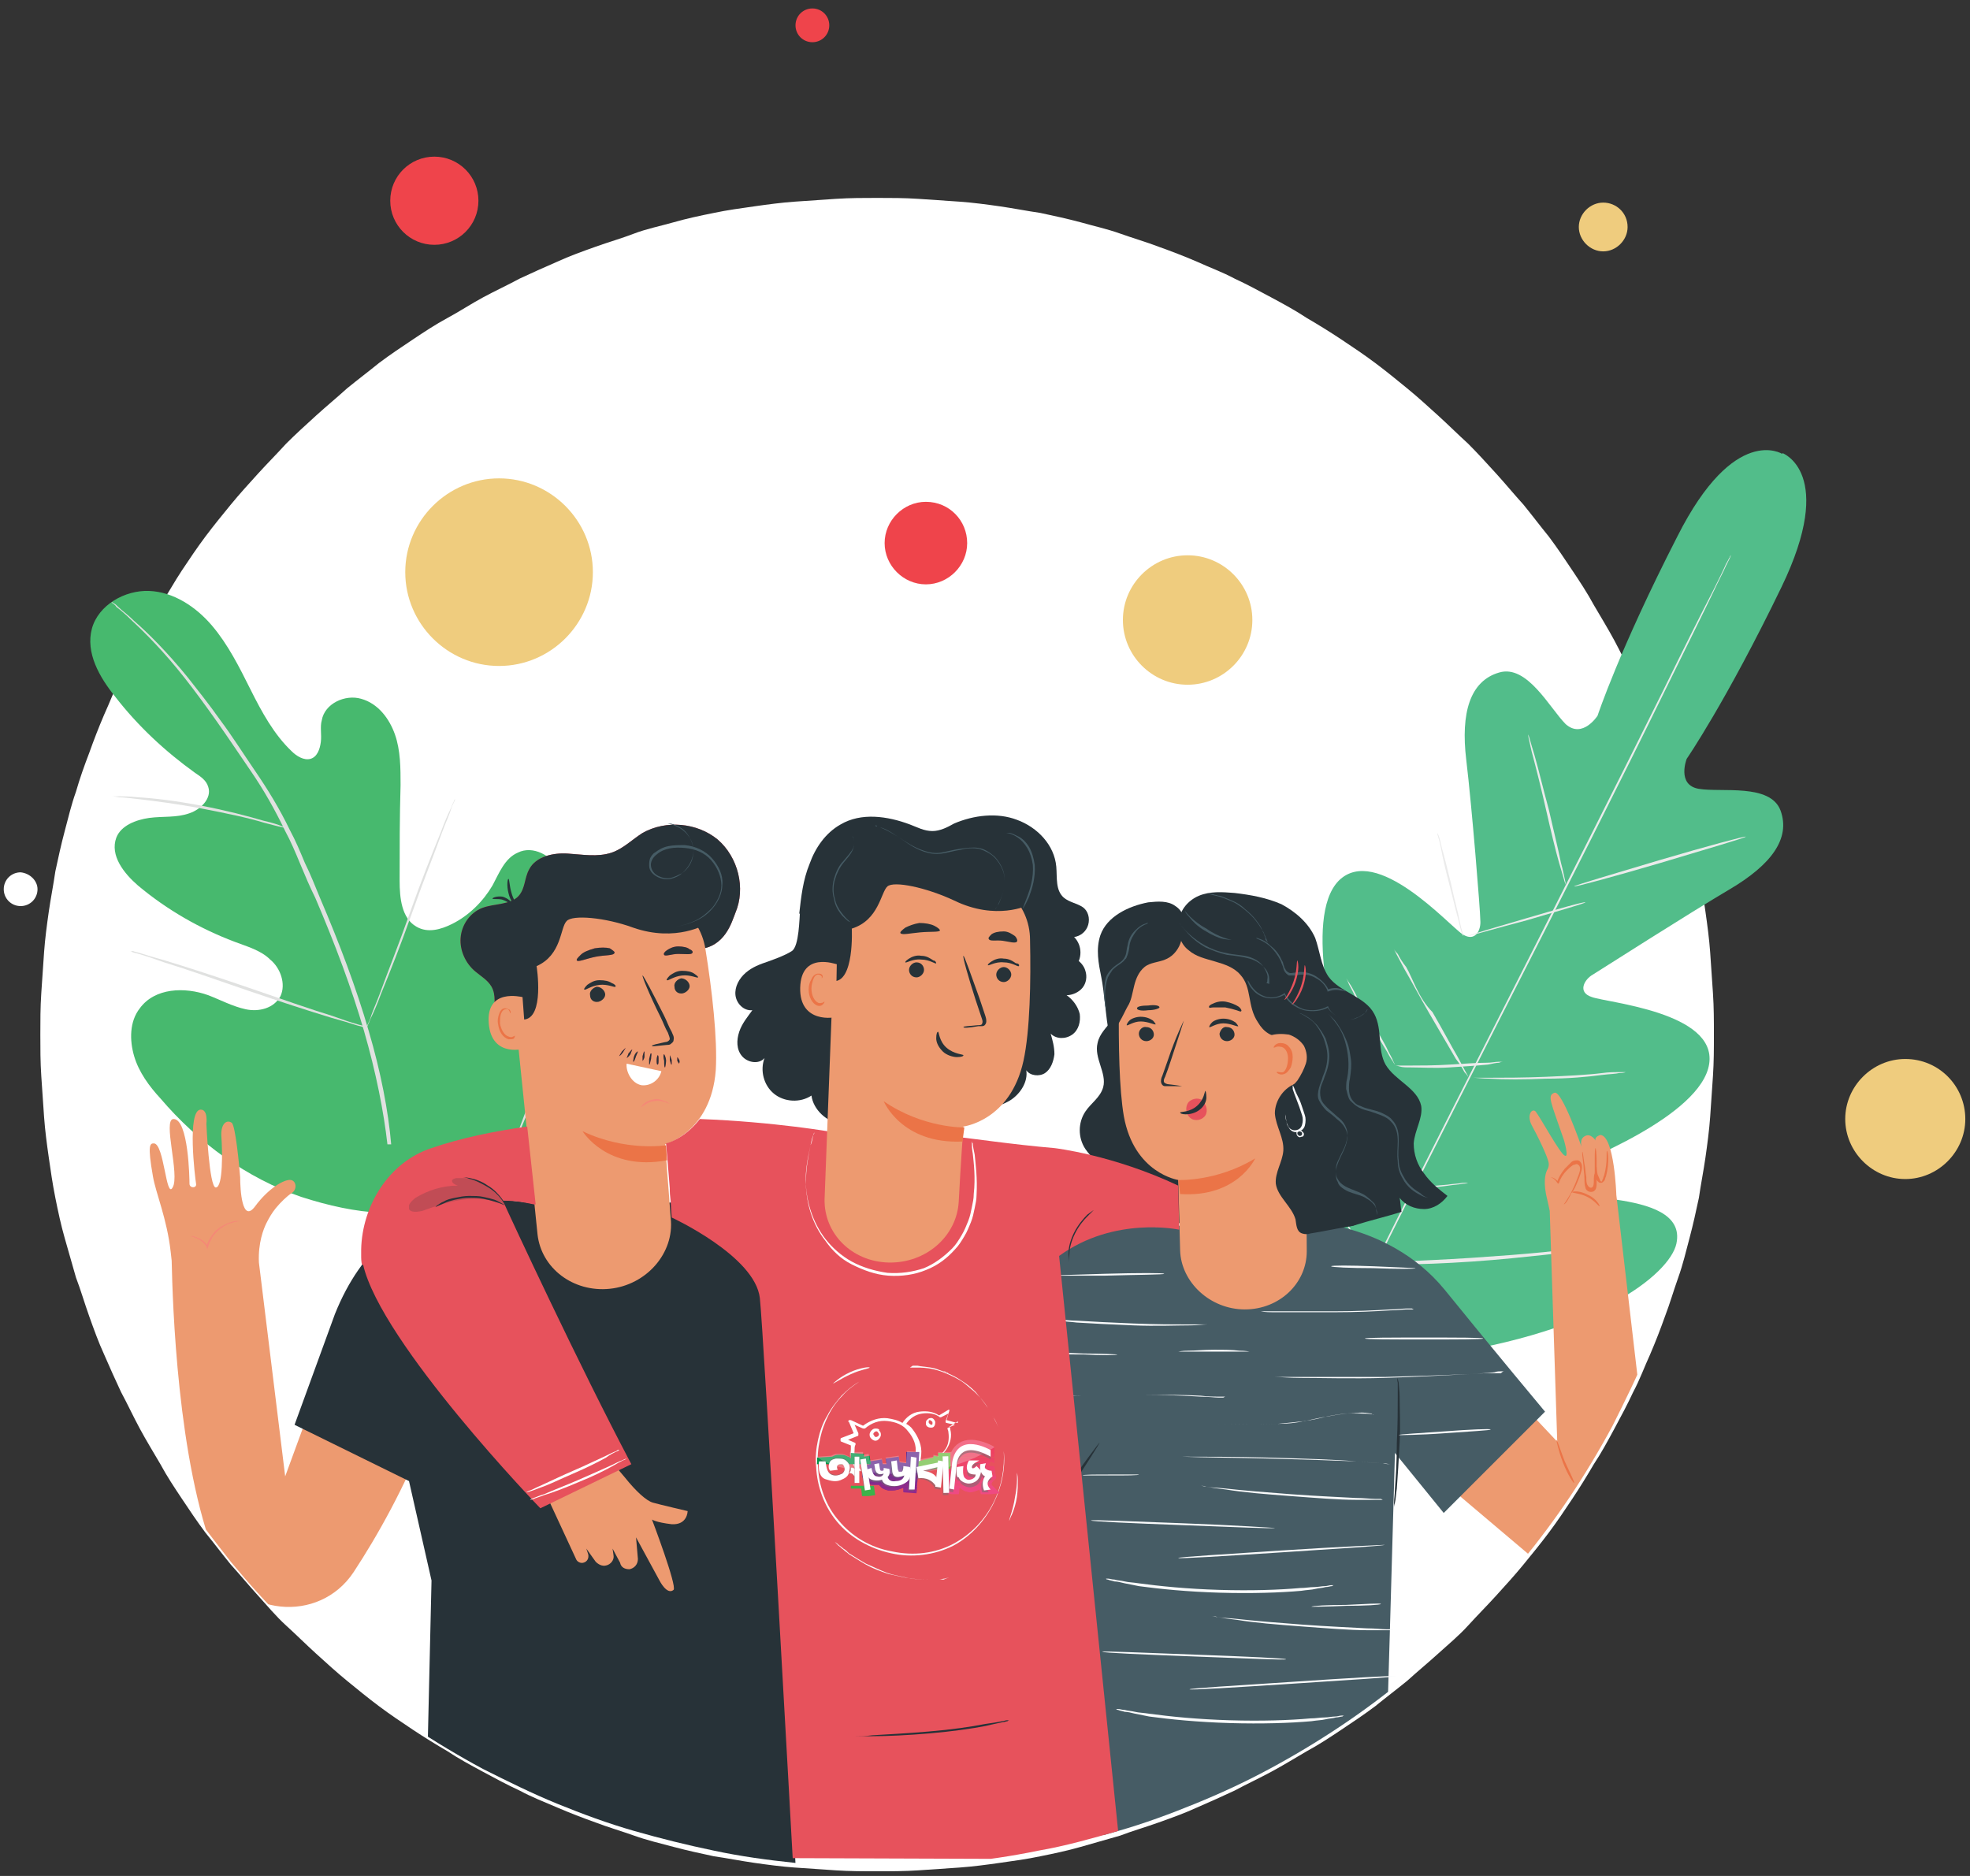 <?xml version="1.0" encoding="utf-8"?>
<!-- Generator: Adobe Illustrator 17.1.0, SVG Export Plug-In . SVG Version: 6.00 Build 0)  -->
<!DOCTYPE svg PUBLIC "-//W3C//DTD SVG 1.1//EN" "http://www.w3.org/Graphics/SVG/1.1/DTD/svg11.dtd">
<svg version="1.1" id="Layer_1" xmlns="http://www.w3.org/2000/svg" xmlns:xlink="http://www.w3.org/1999/xlink" x="0px" y="0px"
	 viewBox="0 0 210 200" enable-background="new 0 0 210 200" xml:space="preserve">
<rect x="0" y="0" width="210" height="200" fill="#333333" stroke="none"/>
<g>
	<path fill="#FFFFFF" d="M93.5,21.1c1.5,0,2.9,0,4.4,0.1c1.5,0.1,2.9,0.2,4.4,0.3c1.4,0.1,2.9,0.3,4.3,0.5c1.4,0.2,2.9,0.5,4.3,0.7
		c1.4,0.3,2.8,0.6,4.3,1c1.4,0.4,2.8,0.7,4.2,1.2s2.8,0.9,4.1,1.4c1.4,0.5,2.7,1,4.1,1.6c1.3,0.6,2.7,1.1,4,1.8
		c1.3,0.6,2.6,1.3,3.9,2s2.6,1.4,3.8,2.2c1.2,0.7,2.5,1.5,3.7,2.3c1.2,0.8,2.4,1.6,3.6,2.5s2.3,1.8,3.4,2.7s2.2,1.9,3.3,2.9
		c1.1,1,2.1,2,3.2,3c1,1,2,2.1,3,3.2c1,1.1,1.9,2.2,2.9,3.3c0.9,1.1,1.8,2.3,2.7,3.4c0.9,1.2,1.7,2.4,2.5,3.6
		c0.8,1.2,1.6,2.4,2.3,3.7c0.7,1.2,1.5,2.5,2.2,3.8s1.3,2.6,2,3.9c0.6,1.3,1.2,2.6,1.8,4s1.1,2.7,1.6,4.1s0.9,2.8,1.4,4.1
		c0.4,1.4,0.8,2.8,1.2,4.2s0.7,2.8,1,4.3c0.3,1.4,0.5,2.9,0.7,4.3c0.2,1.4,0.4,2.9,0.5,4.3c0.1,1.4,0.2,2.9,0.3,4.4
		c0.1,1.5,0.1,2.9,0.1,4.4c0,1.5,0,2.9-0.1,4.4c-0.1,1.5-0.2,2.9-0.3,4.4c-0.1,1.4-0.3,2.9-0.5,4.3c-0.2,1.4-0.5,2.9-0.7,4.3
		c-0.3,1.4-0.6,2.8-1,4.3s-0.7,2.8-1.2,4.2s-0.9,2.8-1.4,4.1c-0.5,1.4-1,2.7-1.6,4.1c-0.6,1.3-1.1,2.7-1.8,4c-0.6,1.3-1.3,2.6-2,3.9
		c-0.7,1.3-1.4,2.6-2.2,3.8c-0.7,1.2-1.5,2.5-2.3,3.7c-0.8,1.2-1.6,2.4-2.5,3.6c-0.9,1.2-1.8,2.3-2.7,3.4c-0.9,1.1-1.9,2.2-2.9,3.3
		c-1,1.1-2,2.1-3,3.2s-2.1,2-3.2,3c-1.1,1-2.2,1.9-3.3,2.9c-1.1,0.9-2.3,1.8-3.4,2.7c-1.2,0.9-2.4,1.7-3.6,2.5
		c-1.2,0.8-2.4,1.6-3.7,2.3c-1.2,0.7-2.5,1.5-3.8,2.2s-2.6,1.3-3.9,2c-1.3,0.6-2.6,1.2-4,1.8c-1.3,0.6-2.7,1.1-4.1,1.6
		c-1.4,0.5-2.8,0.9-4.1,1.4c-1.4,0.4-2.8,0.8-4.2,1.2s-2.8,0.7-4.3,1c-1.4,0.3-2.9,0.5-4.3,0.7c-1.4,0.2-2.9,0.4-4.3,0.5
		c-1.4,0.1-2.9,0.2-4.4,0.3c-1.5,0.1-2.9,0.1-4.4,0.1c-1.5,0-2.9,0-4.4-0.1c-1.5-0.1-2.9-0.2-4.4-0.3c-1.4-0.1-2.9-0.3-4.3-0.5
		c-1.4-0.2-2.9-0.5-4.3-0.7c-1.4-0.3-2.8-0.6-4.3-1s-2.8-0.7-4.2-1.2s-2.8-0.9-4.1-1.4c-1.4-0.5-2.7-1-4.1-1.6s-2.7-1.1-4-1.8
		c-1.3-0.6-2.6-1.3-3.9-2s-2.6-1.4-3.8-2.2c-1.2-0.7-2.5-1.5-3.7-2.3c-1.2-0.8-2.4-1.6-3.6-2.5c-1.2-0.9-2.3-1.8-3.4-2.7
		c-1.1-0.9-2.2-1.9-3.3-2.9s-2.1-2-3.2-3s-2-2.1-3-3.2c-1-1.1-1.9-2.2-2.9-3.3c-0.9-1.1-1.8-2.3-2.7-3.4c-0.9-1.2-1.7-2.4-2.5-3.6
		c-0.8-1.2-1.6-2.4-2.3-3.7c-0.7-1.2-1.5-2.5-2.2-3.8c-0.7-1.3-1.3-2.6-2-3.9c-0.6-1.3-1.2-2.6-1.8-4c-0.6-1.3-1.1-2.7-1.6-4.1
		c-0.5-1.4-0.9-2.8-1.4-4.1c-0.4-1.4-0.8-2.8-1.2-4.2s-0.7-2.8-1-4.3s-0.5-2.9-0.7-4.3c-0.2-1.4-0.4-2.9-0.5-4.3
		c-0.1-1.4-0.2-2.9-0.3-4.4c-0.1-1.5-0.1-2.9-0.1-4.4s0-2.9,0.1-4.4s0.2-2.9,0.3-4.4c0.1-1.4,0.3-2.9,0.5-4.3s0.5-2.9,0.7-4.3
		c0.3-1.4,0.6-2.8,1-4.3s0.7-2.8,1.2-4.2c0.4-1.4,0.9-2.8,1.4-4.1c0.5-1.4,1-2.7,1.6-4.1c0.6-1.3,1.1-2.7,1.8-4
		c0.6-1.3,1.3-2.6,2-3.9s1.4-2.6,2.2-3.8s1.5-2.5,2.3-3.7c0.8-1.2,1.6-2.4,2.5-3.6c0.9-1.2,1.8-2.3,2.7-3.4c0.9-1.1,1.9-2.2,2.9-3.3
		c1-1.1,2-2.1,3-3.2c1-1,2.1-2,3.2-3c1.1-1,2.2-1.9,3.3-2.9c1.1-0.9,2.3-1.8,3.4-2.7c1.2-0.9,2.4-1.7,3.6-2.5
		c1.2-0.8,2.4-1.6,3.7-2.3s2.5-1.5,3.8-2.2s2.6-1.3,3.9-2c1.3-0.6,2.6-1.2,4-1.8c1.3-0.6,2.7-1.1,4.1-1.6c1.4-0.5,2.8-0.9,4.1-1.4
		s2.8-0.8,4.2-1.2s2.8-0.7,4.3-1c1.4-0.3,2.9-0.5,4.3-0.7c1.4-0.2,2.9-0.4,4.3-0.5c1.4-0.1,2.9-0.2,4.4-0.3
		C90.6,21.1,92.1,21.1,93.5,21.1z"/>
	<path fill="#EF444B" d="M51,21.4c0,2.6-2.1,4.7-4.7,4.7c-2.6,0-4.7-2.1-4.7-4.7c0-2.6,2.1-4.7,4.7-4.7C48.9,16.7,51,18.8,51,21.4"
		/>
	<path fill="#EF444B" d="M103.1,57.9c0,2.4-2,4.4-4.4,4.4c-2.4,0-4.4-2-4.4-4.4c0-2.4,2-4.4,4.4-4.4
		C101.2,53.5,103.1,55.5,103.1,57.9"/>
	<path fill="#EF444B" d="M88.4,2.7c0,1-0.8,1.8-1.8,1.8c-1,0-1.8-0.8-1.8-1.8c0-1,0.8-1.8,1.8-1.8C87.6,0.9,88.4,1.7,88.4,2.7"/>
	<path fill="#EFCC7E" d="M63.2,61c0,5.5-4.5,10-10,10c-5.5,0-10-4.5-10-10c0-5.5,4.5-10,10-10C58.7,51,63.2,55.5,63.2,61"/>
	<path fill="#FFFFFF" d="M4,94.8c0,1-0.8,1.8-1.8,1.8c-1,0-1.8-0.8-1.8-1.8c0-1,0.8-1.8,1.8-1.8C3.2,93.1,4,93.9,4,94.8"/>
	<path fill="#47B96E" d="M49.2,128c9.4-6.6,11.6-18.8,11.2-29.8c-0.1-1.8,0.1-3.8-0.7-5.4c-0.9-1.6-2.9-2.7-4.5-1.9
		c-1.4,0.6-2,2.2-2.7,3.5c-1,1.7-2.5,3.2-4.3,4.1c-1.2,0.6-2.6,1-3.8,0.3c-1.6-0.9-1.8-3.1-1.8-4.9c0-3.4,0-6.8,0.1-10.2
		c0-1.8,0-3.7-0.6-5.4c-0.6-1.7-1.8-3.3-3.6-3.8c-1.7-0.5-3.9,0.5-4.2,2.3c-0.2,0.7,0,1.5-0.1,2.3c-0.1,0.8-0.4,1.6-1.1,1.8
		c-0.7,0.2-1.5-0.3-2-0.8c-1.9-1.8-3.2-4.2-4.4-6.6c-1.2-2.4-2.4-4.8-4.1-6.8c-1.7-2-4.1-3.6-6.7-3.7c-2.6-0.1-5.4,1.5-6.1,4
		c-0.7,2.6,0.8,5.2,2.5,7.3c2.4,3.1,5.3,5.8,8.5,8.1c0.6,0.4,1.2,0.8,1.4,1.5c0.4,1.2-0.8,2.4-2,2.8c-1.4,0.5-2.8,0.3-4.3,0.5
		c-1.4,0.2-3,0.8-3.5,2.1c-0.7,1.9,0.8,3.8,2.3,5.1c3.1,2.6,6.6,4.6,10.3,6c1.3,0.5,2.8,0.9,3.8,1.9c1.1,0.9,1.7,2.6,1.1,3.9
		c-0.7,1.3-2.3,1.7-3.7,1.4c-1.4-0.3-2.7-1-4-1.5c-2.5-0.9-5.7-0.8-7.3,1.4c-1.1,1.4-1.1,3.4-0.6,5.1c0.5,1.7,1.6,3.2,2.8,4.5
		c4,4.7,9.2,8.5,15,10.5C38,129.5,43.4,130.1,49.2,128"/>
	<path fill="#E0E1E0" d="M41.7,122c-0.3-3.5-1.1-7.7-2.4-12.1c-1.3-4.5-3.1-9.3-5.2-14.2c-0.5-1.2-1-2.5-1.6-3.7
		c-0.5-1.2-1-2.4-1.6-3.5c-1.1-2.3-2.4-4.4-3.7-6.3c-1.3-1.9-2.5-3.8-3.7-5.4c-1.2-1.7-2.4-3.2-3.5-4.6c-2.2-2.7-4.2-4.7-5.7-6
		c-0.7-0.7-1.3-1.1-1.7-1.5c-0.2-0.2-0.3-0.3-0.5-0.4c-0.1-0.1-0.2-0.1-0.2-0.1c0,0,0,0.1,0.1,0.1c0.1,0.1,0.3,0.2,0.4,0.4
		c0.4,0.3,1,0.8,1.7,1.5c1.4,1.3,3.4,3.3,5.6,6.1c1.1,1.4,2.2,2.9,3.4,4.6c1.2,1.7,2.4,3.5,3.7,5.4c1.3,1.9,2.5,4,3.6,6.3
		c0.6,1.1,1.1,2.3,1.6,3.5c0.5,1.2,1,2.4,1.6,3.6c2.1,4.9,3.9,9.7,5.2,14.2c1.3,4.5,2.1,8.6,2.5,12.1"/>
	<path fill="#E0E1E0" d="M11.9,84.9c0,0,0.3,0,0.8,0.1c0.5,0,1.2,0.1,2.1,0.2c1.7,0.2,4.1,0.5,6.7,1c2.6,0.5,5,1,6.6,1.5
		c0.8,0.2,1.5,0.4,2,0.5c0.5,0.1,0.7,0.2,0.7,0.2c0,0-0.2-0.1-0.7-0.3c-0.5-0.2-1.1-0.4-2-0.6c-1.7-0.5-4-1.1-6.6-1.6
		c-2.6-0.5-5-0.8-6.8-0.9c-0.9-0.1-1.6-0.1-2.1-0.1C12.2,84.9,11.9,84.9,11.9,84.9"/>
	<path fill="#E0E1E0" d="M39.1,109.5c0,0,0.1-0.1,0.1-0.2c0.1-0.2,0.2-0.4,0.3-0.7c0.3-0.6,0.7-1.5,1.1-2.6c0.9-2.2,2.1-5.2,3.3-8.6
		c1.2-3.4,2.4-6.4,3.2-8.6c0.4-1.1,0.8-1.9,1-2.6c0.1-0.3,0.2-0.5,0.3-0.7c0.1-0.2,0.1-0.2,0.1-0.3c0,0-0.1,0.1-0.1,0.2
		c-0.1,0.2-0.2,0.4-0.3,0.7c-0.3,0.6-0.7,1.5-1.1,2.6c-0.9,2.2-2.1,5.2-3.3,8.6c-1.2,3.4-2.4,6.4-3.2,8.6c-0.4,1.1-0.8,1.9-1,2.6
		c-0.1,0.3-0.2,0.5-0.3,0.7C39.1,109.4,39.1,109.5,39.1,109.5"/>
	<path fill="#E0E1E0" d="M13.9,101.4c0,0,0.1,0,0.2,0.1c0.2,0.1,0.4,0.1,0.7,0.2c0.7,0.2,1.6,0.5,2.7,0.9c2.3,0.7,5.4,1.8,8.9,3
		c3.5,1.2,6.6,2.2,8.9,2.9c1.1,0.3,2.1,0.6,2.7,0.8c0.3,0.1,0.5,0.1,0.7,0.2c0.2,0,0.3,0.1,0.3,0c0,0-0.1,0-0.2-0.1
		c-0.2-0.1-0.4-0.1-0.7-0.2c-0.7-0.2-1.6-0.5-2.7-0.9c-2.3-0.7-5.4-1.8-8.9-3c-3.5-1.2-6.6-2.2-8.9-2.9c-1.1-0.3-2.1-0.6-2.7-0.8
		c-0.3-0.1-0.5-0.1-0.7-0.2C14,101.4,13.9,101.4,13.9,101.4"/>
	<path fill="#EFCC7E" d="M133.5,66.1c0,3.8-3.1,6.9-6.9,6.9c-3.8,0-6.9-3.1-6.9-6.9s3.1-6.9,6.9-6.9
		C130.4,59.2,133.5,62.3,133.5,66.1"/>
	<path fill="#EFCC7E" d="M209.5,119.3c0,3.5-2.9,6.4-6.4,6.4c-3.5,0-6.4-2.9-6.4-6.4c0-3.5,2.9-6.4,6.4-6.4
		C206.7,112.9,209.5,115.8,209.5,119.3"/>
	<path fill="#EFCC7E" d="M173.5,24.2c0,1.4-1.2,2.6-2.6,2.6c-1.4,0-2.6-1.2-2.6-2.6c0-1.4,1.2-2.6,2.6-2.6
		C172.3,21.6,173.5,22.7,173.5,24.2"/>
	<path fill="#52BD8A" d="M190,48.4c0,0-5.1-3.3-11.2,8.8c-6.2,12.1-8.5,19.1-8.5,19.1s-1.6,2.5-3.4,0.9c-1.7-1.7-4.1-6.4-7.1-5.5
		c-3.1,0.9-4.1,4.3-3.5,9.3c0.6,5,1.5,16.1,1.5,17.1c0.1,1-0.5,2.4-1.9,1.5c-1.4-0.9-9.2-9.7-13.2-5.7c-3.9,4,0,17.7,0.4,19.3
		c0.4,1.5,0.1,2.2-0.6,2.5c-0.7,0.4-3.1-2.8-5.4-5.2c-2.3-2.4-5.5-4.8-7.6-2.3c-2.1,2.5-2.7,12.8,7.1,29.6l5.1,7.5l9.1-0.5
		c19.3-2.3,27.2-9,27.9-12.2c0.7-3.2-3-4.2-6.4-4.7c-3.3-0.4-7.3-0.4-7.4-1.2c-0.1-0.8,0.2-1.4,1.7-2c1.5-0.6,14.8-5.7,15.6-11.3
		c0.8-5.5-10.9-6.5-12.5-7.1c-1.6-0.5-0.8-1.9,0.1-2.4c0.8-0.5,10.2-6.5,14.6-9.1c4.4-2.6,6.5-5.4,5.4-8.4c-1.1-2.9-6.3-1.9-8.7-2.3
		c-2.4-0.4-1.3-3.2-1.3-3.2s4.2-6.1,10.1-18.3c5.9-12.2,0.1-14.3,0.1-14.3"/>
	<path fill="#EBEBEB" d="M184.5,59.2c0,0,0,0.1-0.1,0.3c-0.1,0.2-0.2,0.4-0.4,0.8c-0.3,0.7-0.8,1.6-1.4,2.9c-1.2,2.5-3,6.1-5.2,10.6
		c-4.4,9-10.6,21.3-17.5,34.8c-6.9,13.6-13.1,25.9-17.5,34.8c-2.2,4.5-4,8.1-5.3,10.6c-0.6,1.2-1.1,2.2-1.4,2.9
		c-0.2,0.3-0.3,0.6-0.4,0.7c-0.1,0.2-0.1,0.3-0.1,0.3s0-0.1,0.1-0.3c0.1-0.2,0.2-0.4,0.4-0.8c0.3-0.7,0.8-1.6,1.4-2.9
		c1.2-2.5,3-6.1,5.2-10.6c4.4-9,10.6-21.3,17.5-34.9c6.9-13.6,13.1-25.9,17.5-34.8c2.2-4.5,4-8.1,5.3-10.6c0.6-1.2,1.1-2.2,1.4-2.9
		c0.2-0.3,0.3-0.6,0.4-0.7C184.4,59.3,184.5,59.2,184.5,59.2"/>
	<path fill="#EBEBEB" d="M162.9,78.3c0,0,0.1,0.2,0.2,0.6c0.1,0.4,0.3,1,0.5,1.7c0.4,1.4,0.9,3.5,1.5,5.7c0.5,2.2,1,4.2,1.3,5.7
		c0.2,0.7,0.3,1.3,0.4,1.7c0.1,0.4,0.1,0.6,0.1,0.6c0,0-0.1-0.2-0.2-0.6c-0.1-0.4-0.3-1-0.5-1.7c-0.4-1.4-0.9-3.5-1.4-5.7
		c-0.5-2.2-1-4.2-1.4-5.7c-0.2-0.7-0.3-1.3-0.4-1.7C162.9,78.5,162.9,78.3,162.9,78.3"/>
	<path fill="#EBEBEB" d="M167.8,94.5c0-0.1,4.1-1.3,9.1-2.8c5.1-1.5,9.2-2.6,9.2-2.5c0,0.1-4.1,1.3-9.1,2.8
		C171.9,93.5,167.8,94.6,167.8,94.5"/>
	<path fill="#EBEBEB" d="M156.3,114.9c0,0,0.2,0,0.7,0c0.5,0,1.1,0,1.8,0c1.5,0,3.6,0,6-0.1c2.3-0.1,4.4-0.2,6-0.4
		c0.7-0.1,1.3-0.1,1.8-0.1c0.4,0,0.7,0,0.7,0c0,0-0.2,0.1-0.7,0.1c-0.4,0.1-1,0.1-1.8,0.2c-1.5,0.2-3.6,0.4-6,0.4
		c-2.3,0.1-4.5,0.1-6,0c-0.8,0-1.4-0.1-1.8-0.1C156.5,114.9,156.3,114.9,156.3,114.9"/>
	<path fill="#EBEBEB" d="M148.6,101.2c0,0,0.1,0.2,0.4,0.5c0.2,0.4,0.5,0.9,0.9,1.4c0.7,1.2,1.3,3.3,2.8,4.8c1.1,1.9,2,3.6,2.7,4.8
		c0.3,0.6,0.6,1.1,0.8,1.5c0.2,0.4,0.3,0.5,0.3,0.6c0,0-0.1-0.2-0.4-0.5c-0.2-0.4-0.5-0.9-0.9-1.4c-0.7-1.2-1.7-2.9-2.8-4.8
		c-1.1-1.9-2-3.6-2.7-4.8c-0.3-0.6-0.6-1.1-0.8-1.5C148.7,101.4,148.6,101.2,148.6,101.2"/>
	<path fill="#EBEBEB" d="M136.2,117.9c0,0,0.2,0.2,0.4,0.7c0.3,0.5,0.7,1.1,1.1,1.8c0.9,1.5,2.2,3.7,3.6,6.1
		c1.4,2.4,2.7,4.6,3.6,6.1c0.4,0.8,0.8,1.4,1,1.9c0.2,0.4,0.4,0.7,0.4,0.7c0,0-0.2-0.2-0.4-0.7c-0.3-0.5-0.7-1.1-1.1-1.8
		c-0.9-1.5-2.2-3.7-3.6-6.1c-1.4-2.4-2.7-4.6-3.6-6.1c-0.4-0.8-0.8-1.4-1-1.9C136.3,118.2,136.1,117.9,136.2,117.9"/>
	<path fill="#EBEBEB" d="M146.2,134.7c0,0,0.3,0,0.8-0.1c0.6,0,1.4,0,2.3-0.1c1.9-0.1,4.6-0.2,7.6-0.4c3-0.2,5.6-0.4,7.6-0.6
		c0.9-0.1,1.7-0.2,2.3-0.2c0.5-0.1,0.8-0.1,0.8,0c0,0-0.3,0.1-0.8,0.2c-0.5,0.1-1.3,0.2-2.3,0.3c-1.9,0.2-4.6,0.5-7.6,0.7
		c-3,0.2-5.6,0.3-7.6,0.3c-1,0-1.8,0-2.3,0C146.5,134.7,146.2,134.7,146.2,134.7"/>
	<g>
		<defs>
			<path id="SVGID_1_" d="M4.5,110.1c0-2.9,0.1-5.8,0.4-8.7c0.3-2.9,0.7-5.8,1.3-8.6c0.6-2.9,1.3-5.7,2.1-8.5s1.8-5.5,2.9-8.2
				c1.1-2.7,2.4-5.3,3.7-7.9c1.4-2.6,2.9-5.1,4.5-7.5c1.6-2.4,3.4-4.8,5.2-7c1.8-2.3,3.8-4.4,5.9-6.5c2.1-2.1,4.2-4,6.5-5.9
				c2.3-1.8,4.6-3.6,7-5.2c2.4-1.6,4.9-3.1,7.5-4.5c2.6-1.4,5.2-2.6,7.9-3.7s5.4-2.1,8.2-2.9c2.8-0.8,5.6-1.6,8.5-2.1
				c2.9-0.6,5.7-1,8.6-1.3c2.9-0.3,5.8-0.4,8.7-0.4s5.8,0.1,8.7,0.4c2.9,0.3,5.8,0.7,8.6,1.3c2.9,0.6,5.7,1.3,8.5,2.1
				c2.8,0.8,5.5,1.8,8.2,2.9s5.3,2.4,7.9,3.7c2.6,1.4,5.1,2.9,7.5,4.5c2.4,1.6,4.8,3.4,7,5.2s4.4,3.8,6.5,5.9s4,4.2,5.9,6.5
				c1.8,2.3,3.6,4.6,5.2,7s3.1,4.9,4.5,7.5c1.4,2.6,2.6,5.2,3.7,7.9c1.1,2.7,2.1,5.4,2.9,8.2c0.8,2.8,1.6,5.6,2.1,8.5
				c0.6,2.9,1,5.7,1.3,8.6c0.3,2.9,0.4,5.8,0.4,8.7c0,2.9-0.1,5.8-0.4,8.7c-0.3,2.9-0.7,5.8-1.3,8.6c-0.6,2.9-1.3,5.7-2.1,8.5
				c-0.8,2.8-1.8,5.5-2.9,8.2c-1.1,2.7-2.4,5.3-3.7,7.9c-1.4,2.6-2.9,5.1-4.5,7.5s-3.4,4.8-5.2,7c-1.8,2.3-3.8,4.4-5.9,6.5
				s-4.2,4-6.5,5.9s-4.6,3.6-7,5.2c-2.4,1.6-4.9,3.1-7.5,4.5c-2.6,1.4-5.2,2.6-7.9,3.7s-5.4,2.1-8.2,2.9c-2.8,0.8-5.6,1.6-8.5,2.1
				c-2.9,0.6-5.7,1-8.6,1.3s-5.8,0.4-8.7,0.4s-5.8-0.1-8.7-0.4c-2.9-0.3-5.8-0.7-8.6-1.3c-2.9-0.6-5.7-1.3-8.5-2.1
				c-2.8-0.8-5.5-1.8-8.2-2.9s-5.3-2.4-7.9-3.7c-2.6-1.4-5.1-2.9-7.5-4.5c-2.4-1.6-4.8-3.4-7-5.2c-2.3-1.8-4.4-3.8-6.5-5.9
				c-2.1-2.1-4-4.2-5.9-6.5c-1.8-2.3-3.6-4.6-5.2-7c-1.6-2.4-3.1-4.9-4.5-7.5c-1.4-2.6-2.6-5.2-3.7-7.9c-1.1-2.7-2.1-5.4-2.9-8.2
				s-1.6-5.6-2.1-8.5c-0.6-2.9-1-5.7-1.3-8.6C4.7,115.9,4.5,113,4.5,110.1z"/>
		</defs>
		<clipPath id="SVGID_2_">
			<use xlink:href="#SVGID_1_"  overflow="visible"/>
		</clipPath>
		<g clip-path="url(#SVGID_2_)" enable-background="new    ">
			<g>
				<defs>
					<rect id="SVGID_3_" x="4.5" y="21.1" width="178" height="178"/>
				</defs>
				<clipPath id="SVGID_4_">
					<use xlink:href="#SVGID_3_"  overflow="visible"/>
				</clipPath>
				<path clip-path="url(#SVGID_4_)" fill="#EBEBEB" d="M153.2,88.8c0,0,0.1,0.1,0.2,0.4c0.1,0.3,0.2,0.7,0.3,1.2
					c0.3,1,0.6,2.3,1,3.9c0.3,1.5,0.7,2.8,0.9,3.9c0.1,0.5,0.2,0.9,0.3,1.2c0.1,0.3,0.1,0.4,0.1,0.4c0,0-0.1-0.1-0.2-0.4
					c-0.1-0.3-0.2-0.7-0.3-1.2c-0.3-1-0.6-2.4-1-3.9c-0.4-1.5-0.7-2.8-0.9-3.9c-0.1-0.5-0.2-0.9-0.3-1.2
					C153.2,88.9,153.2,88.8,153.2,88.8"/>
				<path clip-path="url(#SVGID_4_)" fill="#EBEBEB" d="M156.5,99.8c0-0.1,2.8-0.9,6.2-1.9c3.4-1,6.2-1.8,6.3-1.7
					c0,0.1-2.8,0.9-6.2,1.9C159.4,99,156.6,99.8,156.5,99.8"/>
				<path clip-path="url(#SVGID_4_)" fill="#EBEBEB" d="M148.7,113.6c0,0,0.2,0,0.5,0c0.3,0,0.7,0,1.2,0c1,0,2.5,0,4.1-0.1
					c1.6-0.1,3-0.2,4-0.2c0.5,0,0.9-0.1,1.2-0.1c0.3,0,0.4,0,0.5,0c0,0-0.2,0-0.4,0.1c-0.3,0-0.7,0.1-1.2,0.2
					c-1,0.1-2.5,0.2-4.1,0.3c-1.6,0.1-3,0-4.1,0c-0.5,0-0.9,0-1.2-0.1C148.9,113.6,148.7,113.6,148.7,113.6"/>
				<path clip-path="url(#SVGID_4_)" fill="#EBEBEB" d="M143.5,104.3c0,0,0.1,0.1,0.2,0.3c0.2,0.3,0.4,0.6,0.6,1
					c0.5,0.8,0.9,2.2,1.9,3.2c0.7,1.3,1.4,2.4,1.8,3.3c0.2,0.4,0.4,0.7,0.5,1c0.1,0.2,0.2,0.4,0.2,0.4c0,0-0.1-0.1-0.2-0.3
					c-0.2-0.3-0.4-0.6-0.6-1c-0.5-0.8-1.2-2-1.9-3.2c-0.7-1.3-1.4-2.4-1.8-3.3c-0.2-0.4-0.4-0.7-0.5-1
					C143.6,104.4,143.5,104.3,143.5,104.3"/>
				<path clip-path="url(#SVGID_4_)" fill="#EBEBEB" d="M135.1,115.6c0,0,0.1,0.2,0.3,0.4c0.2,0.3,0.5,0.7,0.8,1.2
					c0.6,1.1,1.5,2.5,2.5,4.1c1,1.6,1.8,3.1,2.4,4.2c0.3,0.5,0.5,0.9,0.7,1.3c0.2,0.3,0.3,0.5,0.2,0.5c0,0-0.1-0.2-0.3-0.4
					c-0.2-0.3-0.5-0.7-0.8-1.2c-0.6-1.1-1.5-2.5-2.5-4.1c-1-1.6-1.8-3.1-2.4-4.2c-0.3-0.5-0.5-0.9-0.7-1.3
					C135.2,115.8,135.1,115.6,135.1,115.6"/>
				<path clip-path="url(#SVGID_4_)" fill="#EBEBEB" d="M141.9,127c0,0,0.2,0,0.6,0c0.4,0,0.9,0,1.6-0.1c1.3,0,3.1-0.1,5.1-0.2
					c2-0.1,3.8-0.3,5.1-0.4c0.6-0.1,1.2-0.1,1.6-0.2c0.4,0,0.6,0,0.6,0c0,0-0.2,0.1-0.6,0.1c-0.4,0.1-0.9,0.1-1.5,0.2
					c-1.3,0.2-3.1,0.3-5.1,0.5c-2,0.1-3.8,0.2-5.1,0.2c-0.7,0-1.2,0-1.6,0C142.1,127.1,141.9,127,141.9,127"/>
				<path clip-path="url(#SVGID_4_)" fill="#E0E1E0" d="M54,123.8c0,0,0.1-0.1,0.1-0.2c0.1-0.2,0.2-0.4,0.3-0.7
					c0.3-0.6,0.7-1.5,1.1-2.5c0.9-2.1,2.1-5.2,3.3-8.5c1.2-3.3,2.4-6.3,3.2-8.5c0.4-1.1,0.8-1.9,1-2.6c0.1-0.3,0.2-0.5,0.3-0.7
					c0.1-0.2,0.1-0.2,0.1-0.3c0,0-0.1,0.1-0.1,0.2c-0.1,0.2-0.2,0.4-0.3,0.7c-0.3,0.6-0.7,1.5-1.1,2.5c-0.9,2.1-2.1,5.2-3.3,8.5
					c-1.2,3.3-2.4,6.3-3.2,8.5c-0.4,1.1-0.8,1.9-1,2.6c-0.1,0.3-0.2,0.5-0.3,0.7C54.1,123.8,54,123.8,54,123.8"/>
				<path clip-path="url(#SVGID_4_)" fill="#ED9A70" d="M172.3,127.4l-7.1,1.7c0,0-0.3-1.4-0.4-1.8c-0.3-1.6,0-2.4,0.2-2.7
					c0.1-0.2,0.1-0.5,0.1-0.5c0-0.6-1.3-3.2-1.8-4.1c-0.6-1.1,0-1.9,0.4-1.5c0.6,0.8,2.6,4.5,3.1,4.7c0.5,0.3-0.1-1.7-0.1-1.7
					c-1.4-4.1-1.8-4.7-1-5c0.8-0.3,2.9,5.8,2.9,5.8s-0.3-0.9,0.4-1.2c0.6-0.3,1.1,0.5,1.1,0.5c-0.2-0.4,0.5-0.6,0.5-0.6
					C172.1,121.1,172.3,127.4,172.3,127.4l-7.1,1.7l0.8,24.6l-4.7-5l-8.4,8.5l10.4,8.8c1.8,1.5,4.3,2.2,6.6,1.6
					c3.9-0.8,6.6-4.5,6.1-8.5L172.3,127.4z"/>
				<path clip-path="url(#SVGID_4_)" fill="#EB7447" d="M166.7,128.4c0,0,0.3-0.4,0.7-1.1c0.2-0.4,0.4-0.8,0.6-1.3
					c0.1-0.3,0.2-0.5,0.3-0.8c0.1-0.3,0.2-0.6,0.1-0.8c0-0.1-0.1-0.2-0.3-0.3c-0.1,0-0.3,0.1-0.4,0.1c-0.3,0.2-0.5,0.4-0.7,0.6
					c-0.4,0.4-0.7,0.9-0.8,1.3l-0.1,0.1l-0.1-0.1c-0.3-0.5-0.7-0.6-0.7-0.6c0,0,0.4,0,0.8,0.5l-0.1,0c0.1-0.4,0.4-0.9,0.8-1.4
					c0.2-0.2,0.5-0.5,0.7-0.7c0.1-0.1,0.3-0.2,0.6-0.2c0.3,0,0.4,0.2,0.5,0.4c0.1,0.4,0,0.7-0.1,1c-0.1,0.3-0.2,0.6-0.3,0.8
					c-0.2,0.5-0.4,1-0.7,1.3C167.1,128.1,166.8,128.4,166.7,128.4"/>
				<path clip-path="url(#SVGID_4_)" fill="#EB7447" d="M168.7,122.8c0,0,0.1,0.5,0.2,1.3c0.1,0.4,0.1,0.9,0.2,1.4
					c0,0.3,0,0.6,0.1,0.8c0.1,0.2,0.3,0.4,0.5,0.3c0.2-0.1,0.2-0.5,0.2-0.7c0-0.3,0-0.6,0.1-0.8c0-0.5,0-1,0-1.4
					c0-0.8,0-1.3,0.1-1.3c0,0,0.1,0.5,0.1,1.3c0,0.4,0,0.9,0,1.5c0,0.3,0,0.6,0,0.9c0,0.3,0,0.7-0.3,0.9c-0.2,0.1-0.4,0.1-0.6,0
					c-0.2-0.1-0.3-0.3-0.3-0.4c-0.1-0.3-0.1-0.6-0.1-0.9c0-0.5-0.1-1-0.1-1.4C168.7,123.3,168.6,122.8,168.7,122.8"/>
				<path clip-path="url(#SVGID_4_)" fill="#EB7447" d="M170.2,124.4c0,0,0,0.3,0.1,0.8c0.1,0.2,0.2,0.5,0.3,0.7
					c0.1,0.1,0.2,0.1,0.2-0.1c0.1-0.1,0.1-0.3,0.2-0.5c0.4-1.4,0.2-2.6,0.3-2.6c0.1,0,0.3,1.2-0.1,2.7c-0.1,0.2-0.1,0.4-0.2,0.5
					c-0.1,0.1-0.2,0.2-0.3,0.2c-0.1,0-0.3,0-0.3-0.1c-0.2-0.1-0.2-0.3-0.3-0.4c-0.1-0.1-0.1-0.3-0.1-0.4
					C170,124.7,170.2,124.4,170.2,124.4"/>
				<path clip-path="url(#SVGID_4_)" fill="#465C65" d="M117.8,198.6l-2.7-42.3l-5.2,8.2l-2.1-1.2l-10.7-6.1l-2.3-1.3l7.9-11.8
					c9.9-15.2,20.5-13.3,20.5-13.3l14.3-0.7c0,0,10.2-0.3,16.5,7.4c5.1,6.3,10.7,13,10.7,13l-10.8,10.8l-5.2-6.4
					c0,0-1,35.9-1.3,43.7"/>
				<path clip-path="url(#SVGID_4_)" fill="#EB7447" d="M170.5,128.6c-0.1,0-0.5-0.6-1.3-1c-0.8-0.4-1.6-0.4-1.6-0.5
					c0-0.1,0.8-0.2,1.7,0.3C170.2,127.8,170.6,128.6,170.5,128.6"/>
				<path clip-path="url(#SVGID_4_)" fill="#EB7447" d="M167.8,158.1c-0.1,0-0.7-0.9-1.2-2.2c-0.5-1.3-0.7-2.4-0.7-2.4
					c0.1,0,0.4,1,0.9,2.3C167.4,157.1,167.9,158.1,167.8,158.1"/>
				<path clip-path="url(#SVGID_4_)" fill="#273238" d="M117.2,153.8c0.1,0-1.6,2.6-3.6,5.7c-2.1,3.1-3.8,5.5-3.9,5.5
					c-0.1,0,1.6-2.6,3.6-5.7S117.2,153.8,117.2,153.8"/>
				<path clip-path="url(#SVGID_4_)" fill="#273238" d="M149,146.9c0,0,0,0.2,0.1,0.5c0,0.3,0.1,0.9,0.1,1.5c0,1.2,0.1,3,0,4.9
					c-0.1,1.9-0.2,3.6-0.3,4.9c-0.1,0.6-0.1,1.1-0.2,1.5c-0.1,0.3-0.1,0.5-0.1,0.5c0,0,0-0.2,0-0.5c0-0.4,0.1-0.9,0.1-1.5
					c0.1-1.2,0.2-3,0.2-4.9c0.1-1.9,0.1-3.6,0.1-4.9c0-0.6,0-1.1,0-1.5C148.9,147.1,149,146.9,149,146.9"/>
				<path clip-path="url(#SVGID_4_)" fill="#465C65" d="M117.5,176.5c0,0,0.1-0.6,0.3-1.3c0.2-0.7,0.5-1.2,0.5-1.2
					c0,0-0.1,0.6-0.3,1.3C117.8,176,117.6,176.6,117.5,176.5"/>
				<path clip-path="url(#SVGID_4_)" fill="#465C65" d="M116.3,180.7c0,0,0.1-0.6,0.3-1.4c0.2-0.7,0.4-1.3,0.5-1.3
					c0,0-0.1,0.6-0.3,1.4C116.6,180.2,116.4,180.8,116.3,180.7"/>
				<path clip-path="url(#SVGID_4_)" fill="#465C65" d="M115.1,184.2c0,0,0.1-0.6,0.4-1.2c0.3-0.6,0.5-1.2,0.5-1.1
					c0,0-0.1,0.6-0.4,1.2C115.4,183.7,115.1,184.2,115.1,184.2"/>
				<path clip-path="url(#SVGID_4_)" fill="#FAFBFC" d="M135.9,162.9c0,0.1-4.4-0.1-9.8-0.3c-5.4-0.2-9.8-0.4-9.8-0.5
					c0-0.1,4.4,0.1,9.8,0.3C131.6,162.6,135.9,162.9,135.9,162.9"/>
				<path clip-path="url(#SVGID_4_)" fill="#FAFBFC" d="M147.6,164.7c0,0.1-4.9,0.4-11,0.8c-6.1,0.4-11,0.7-11,0.6
					c0-0.1,4.9-0.4,11-0.8C142.7,164.9,147.6,164.7,147.6,164.7"/>
				<path clip-path="url(#SVGID_4_)" fill="#FAFBFC" d="M142.2,169c0,0-0.1,0-0.2,0.1c-0.2,0-0.4,0.1-0.7,0.1
					c-0.3,0.1-0.7,0.1-1.1,0.2c-0.4,0.1-0.9,0.1-1.5,0.2c-2.2,0.2-5.3,0.3-8.7,0.2c-3.4-0.1-6.4-0.4-8.6-0.7c-0.5-0.1-1-0.2-1.5-0.3
					c-0.4-0.1-0.8-0.2-1.1-0.2c-0.3-0.1-0.5-0.1-0.7-0.2c-0.2,0-0.2-0.1-0.2-0.1c0,0,0.1,0,0.2,0c0.2,0,0.4,0.1,0.7,0.1
					c0.3,0.1,0.7,0.1,1.1,0.2c0.4,0.1,0.9,0.1,1.5,0.2c2.2,0.3,5.2,0.6,8.6,0.7c3.4,0.1,6.4,0,8.6-0.2c0.6,0,1-0.1,1.5-0.1
					c0.4,0,0.8-0.1,1.1-0.1c0.3,0,0.5-0.1,0.7-0.1C142.1,169,142.2,169,142.2,169"/>
				<path clip-path="url(#SVGID_4_)" fill="#FAFBFC" d="M147.2,171c0,0.1-1.7,0.2-3.7,0.2c-2.1,0.1-3.7,0.1-3.7,0.1
					c0-0.1,1.7-0.2,3.7-0.2C145.6,171,147.2,170.9,147.2,171"/>
				<path clip-path="url(#SVGID_4_)" fill="#FAFBFC" d="M147.4,159.9c0,0-0.1,0-0.2,0c-0.2,0-0.3,0-0.6,0c-0.5,0-1.2,0-2.1,0
					c-1.8,0-4.2-0.2-6.9-0.4c-2.7-0.2-5.1-0.4-6.9-0.7c-0.9-0.1-1.6-0.2-2.1-0.3c-0.2,0-0.4-0.1-0.6-0.1c-0.1,0-0.2,0-0.2,0
					s0.1,0,0.2,0c0.1,0,0.3,0,0.6,0.1c0.5,0.1,1.2,0.1,2.1,0.2c1.8,0.2,4.2,0.4,6.9,0.6c2.7,0.2,5.1,0.3,6.9,0.4
					c0.9,0,1.6,0.1,2.1,0.1c0.2,0,0.4,0,0.6,0C147.4,159.9,147.4,159.9,147.4,159.9"/>
				<path clip-path="url(#SVGID_4_)" fill="#FAFBFC" d="M137.1,176.9c0,0.1-4.4-0.1-9.8-0.3c-5.4-0.2-9.8-0.4-9.8-0.5
					c0-0.1,4.4,0.1,9.8,0.3C132.8,176.6,137.1,176.8,137.1,176.9"/>
				<path clip-path="url(#SVGID_4_)" fill="#FAFBFC" d="M148.8,178.7c0,0.1-4.9,0.4-11,0.8c-6.1,0.4-11,0.7-11,0.6
					c0-0.1,4.9-0.4,11-0.8C143.8,178.9,148.8,178.6,148.8,178.7"/>
				<path clip-path="url(#SVGID_4_)" fill="#FAFBFC" d="M143.3,182.9c0,0-0.1,0-0.2,0.1c-0.2,0-0.4,0.1-0.7,0.1
					c-0.3,0.1-0.7,0.1-1.1,0.2c-0.4,0.1-0.9,0.1-1.5,0.2c-2.2,0.2-5.3,0.3-8.7,0.2c-3.4-0.1-6.4-0.4-8.6-0.7c-0.5-0.1-1-0.2-1.5-0.3
					c-0.4-0.1-0.8-0.2-1.1-0.2c-0.3-0.1-0.5-0.1-0.7-0.2c-0.2,0-0.2-0.1-0.2-0.1c0,0,0.1,0,0.2,0c0.2,0,0.4,0.1,0.7,0.1
					c0.3,0.1,0.7,0.1,1.1,0.2c0.4,0.1,0.9,0.1,1.5,0.2c2.2,0.3,5.2,0.6,8.6,0.7c3.4,0.1,6.4,0,8.6-0.2c0.6,0,1-0.1,1.5-0.1
					c0.4,0,0.8-0.1,1.1-0.1c0.3,0,0.5-0.1,0.7-0.1C143.3,182.9,143.3,182.9,143.3,182.9"/>
				<path clip-path="url(#SVGID_4_)" fill="#FAFBFC" d="M148.6,173.8c0,0-0.1,0-0.2,0c-0.2,0-0.3,0-0.6,0c-0.5,0-1.2,0-2.1,0
					c-1.8,0-4.2-0.2-6.9-0.4c-2.7-0.2-5.1-0.4-6.9-0.7c-0.9-0.1-1.6-0.2-2.1-0.3c-0.2,0-0.4-0.1-0.6-0.1c-0.1,0-0.2,0-0.2,0
					c0,0,0.1,0,0.2,0c0.1,0,0.3,0,0.6,0.1c0.5,0.1,1.2,0.1,2.1,0.2c1.8,0.2,4.2,0.4,6.9,0.6c2.7,0.2,5.1,0.3,6.9,0.4
					c0.9,0,1.6,0.1,2.1,0.1c0.2,0,0.4,0,0.6,0C148.5,173.8,148.6,173.8,148.6,173.8"/>
				<path clip-path="url(#SVGID_4_)" fill="#FAFBFC" d="M148.5,156.1c0,0-0.1,0-0.3,0c-0.2,0-0.4,0-0.8-0.1c-0.7,0-1.6-0.1-2.8-0.2
					c-2.4-0.1-5.7-0.2-9.3-0.3c-3.6-0.1-6.9-0.1-9.3-0.2c-1.2,0-2.1,0-2.8,0c-0.3,0-0.6,0-0.8,0c-0.2,0-0.3,0-0.3,0c0,0,0.1,0,0.3,0
					c0.2,0,0.4,0,0.8,0c0.7,0,1.6,0,2.8,0c2.4,0,5.7,0,9.3,0.1c3.6,0.1,6.9,0.2,9.3,0.4c1.2,0.1,2.2,0.2,2.8,0.2
					c0.3,0,0.6,0.1,0.8,0.1C148.4,156.1,148.5,156.1,148.5,156.1"/>
				<path clip-path="url(#SVGID_4_)" fill="#FAFBFC" d="M121.4,157.2c0,0.1-1.3,0.1-3,0.1c-1.7,0-3,0-3,0c0-0.1,1.3-0.1,3-0.1
					C120,157.2,121.4,157.2,121.4,157.2"/>
				<path clip-path="url(#SVGID_4_)" fill="#FAFBFC" d="M146.5,150.8C146.5,150.8,146.5,150.8,146.5,150.8c-0.2,0-0.2,0-0.3-0.1
					c-0.2,0-0.5-0.1-1-0.1c-0.8,0-2.1,0.1-3.6,0.4c-0.7,0.1-1.6,0.3-2.5,0.5c-0.9,0.1-1.8,0.2-2.9,0.3c-2,0.1-4.2,0-6.6,0
					c-4.7,0-8.9,0-11.9,0c-1.5,0-2.7,0-3.6,0c-0.4,0-0.7,0-1,0c-0.1,0-0.2,0-0.3,0c-0.1,0-0.1,0-0.1,0c0,0,0,0,0.1,0
					c0.1,0,0.2,0,0.3,0c0.2,0,0.6,0,1,0c0.9,0,2.1,0,3.6,0c3.1,0,7.3,0,11.9,0c2.3,0,4.5,0.1,6.6,0c1,0,2-0.1,2.8-0.3
					c0.9-0.1,1.7-0.3,2.5-0.5c1.5-0.3,2.7-0.4,3.6-0.3C146,150.7,146.5,150.8,146.5,150.8"/>
				<path clip-path="url(#SVGID_4_)" fill="#FAFBFC" d="M160.3,146.2c0,0-0.1,0-0.3,0c-0.2,0-0.4,0-0.7,0.1
					c-0.6,0.1-1.6,0.1-2.7,0.2c-2.3,0.1-5.5,0.3-9,0.4c-3.5,0.1-6.7,0-9,0c-1.1,0-2.1-0.1-2.7-0.1c-0.3,0-0.6,0-0.7,0
					c-0.2,0-0.3,0-0.3,0s0.1,0,0.3,0c0.2,0,0.4,0,0.7,0c0.7,0,1.6,0,2.7,0c2.3,0,5.5,0,9,0c3.5-0.1,6.7-0.2,9-0.3
					c1.1-0.1,2.1-0.1,2.7-0.1c0.3,0,0.6,0,0.7,0C160.2,146.2,160.3,146.2,160.3,146.2"/>
				<path clip-path="url(#SVGID_4_)" fill="#FAFBFC" d="M158.1,142.7c0,0.1-2.8,0.1-6.3,0.1c-3.5,0-6.3,0-6.3-0.1
					c0-0.1,2.8-0.1,6.3-0.1C155.3,142.6,158.1,142.6,158.1,142.7"/>
				<path clip-path="url(#SVGID_4_)" fill="#FAFBFC" d="M150.7,139.6c0,0-0.1,0-0.2,0c-0.1,0-0.3,0-0.5,0c-0.4,0-1,0.1-1.8,0.1
					c-1.5,0.1-3.6,0.2-6,0.2c-2.3,0-4.4,0-6,0c-0.8,0-1.4,0-1.8-0.1c-0.2,0-0.4,0-0.5,0c-0.1,0-0.2,0-0.2,0c0,0,0.1,0,0.2,0
					c0.1,0,0.3,0,0.5,0c0.5,0,1.1,0,1.8,0c1.5,0,3.6,0,6,0c2.3,0,4.4-0.1,6-0.2c0.7,0,1.4-0.1,1.8-0.1c0.2,0,0.4,0,0.5,0
					C150.7,139.6,150.7,139.6,150.7,139.6"/>
				<path clip-path="url(#SVGID_4_)" fill="#FAFBFC" d="M150.9,135.2c0,0.1-2,0.1-4.5,0c-2.5,0-4.5-0.1-4.5-0.2c0-0.1,2-0.1,4.5,0
					C148.9,135.1,150.9,135.2,150.9,135.2"/>
				<path clip-path="url(#SVGID_4_)" fill="#FAFBFC" d="M158.9,152.4c0,0.1-2.2,0.2-4.9,0.4c-2.7,0.2-4.9,0.2-4.9,0.2
					c0-0.1,2.2-0.2,4.9-0.4C156.7,152.4,158.9,152.3,158.9,152.4"/>
				<path clip-path="url(#SVGID_4_)" fill="#FAFBFC" d="M130.6,148.9c0,0-0.1,0-0.2,0c-0.1,0-0.3,0-0.5,0c-0.5,0-1.1,0-1.9-0.1
					c-1.6-0.1-3.9-0.1-6.4-0.1c-2.5,0-4.8,0-6.4,0.1c-0.8,0-1.5,0-1.9,0.1c-0.2,0-0.4,0-0.5,0c-0.1,0-0.2,0-0.2,0c0,0,0.1,0,0.2,0
					c0.1,0,0.3,0,0.5,0c0.5,0,1.1-0.1,1.9-0.1c1.6-0.1,3.9-0.1,6.4-0.1c2.5,0,4.8,0.1,6.4,0.2c0.8,0,1.5,0.1,1.9,0.1
					c0.2,0,0.4,0,0.5,0C130.6,148.9,130.6,148.9,130.6,148.9"/>
				<path clip-path="url(#SVGID_4_)" fill="#FAFBFC" d="M133.2,144.1c0,0-0.4,0-1.1,0c-0.7,0-1.6,0-2.7,0c-1,0-2,0-2.7,0
					c-0.7,0-1.1,0-1.1,0c0,0,0.4-0.1,1.1-0.1c0.7,0,1.6-0.1,2.7-0.1c1,0,2,0,2.7,0.1C132.8,144,133.2,144.1,133.2,144.1"/>
				<path clip-path="url(#SVGID_4_)" fill="#FAFBFC" d="M129.4,141.2c0,0-0.1,0-0.2,0c-0.1,0-0.3,0-0.5,0c-0.4,0-1.1,0.1-1.8,0.1
					c-1.5,0-3.7,0.1-6.1,0c-2.4-0.1-4.5-0.2-6-0.3c-0.8-0.1-1.4-0.1-1.8-0.2c-0.2,0-0.4,0-0.5-0.1c-0.1,0-0.2,0-0.2,0
					c0,0,0.1,0,0.2,0c0.1,0,0.3,0,0.5,0c0.5,0,1.1,0.1,1.8,0.1c1.5,0.1,3.7,0.2,6,0.3c2.4,0.1,4.5,0.1,6,0.1c0.8,0,1.4,0,1.8,0h0.5
					C129.4,141.2,129.4,141.2,129.4,141.2"/>
				<path clip-path="url(#SVGID_4_)" fill="#FAFBFC" d="M111.9,144.3c0-0.1,1.6-0.1,3.6,0c2,0,3.6,0.1,3.6,0.1c0,0.1-1.6,0.1-3.6,0
					C113.5,144.4,111.9,144.4,111.9,144.3"/>
				<path clip-path="url(#SVGID_4_)" fill="#FAFBFC" d="M124.1,135.8c0,0.1-2.8,0.1-6.3,0.2c-3.5,0-6.3,0-6.3,0s2.8-0.1,6.3-0.2
					C121.3,135.7,124.1,135.7,124.1,135.8"/>
				<path clip-path="url(#SVGID_4_)" fill="#273238" d="M117.2,101.2c1.2,1.8,2.7,5.7,1.4,7.5c-0.6,0.8-1.4,1.5-1.6,2.5
					c-0.4,1.6,1,3.2,0.6,4.7c-0.3,1.1-1.3,1.7-1.9,2.6c-0.8,1.2-0.8,2.8,0,4c0.6,0.9,1.6,1.6,2,2.7c0.2,0.8,0.1,1.6,0.2,2.5
					c0.3,1.3,1.4,2.2,2.7,2.6c1.2,0.4,2.6,0.3,3.8,0.2c0-0.5-0.1-0.9-0.1-1.4c0.3,0.8,1.2,1.3,2,1.5c0.9,0.2,1.8,0,2.6-0.1
					c0.8-2.3,1.6-4.7,1.1-7.1c-0.4-2.1-1.8-3.9-2.9-5.8c-1.2-2.1-2.1-4.3-2.7-6.7c-0.4-1.7-0.6-3.4-1.3-5c-0.7-1.6-1.8-3.1-3.5-3.6"
					/>
				<path clip-path="url(#SVGID_4_)" fill="#ED9A70" d="M125.8,133.3c-0.1-3.6-0.2-7.5-0.2-7.5s-4.7-0.7-5.8-6.8
					c-1-5.8-0.3-19.3-0.3-19.3c6.7-2.9,14.7-1.2,19.6,4.1l0.2,29.6c0,3.4-2.9,6.2-6.6,6.2C129,139.6,125.9,136.7,125.8,133.3"/>
				<path clip-path="url(#SVGID_4_)" fill="#273238" d="M121.4,110.2c0,0.4,0.3,0.8,0.8,0.8c0.4,0,0.8-0.3,0.8-0.7
					c0-0.4-0.3-0.8-0.8-0.8C121.8,109.4,121.4,109.8,121.4,110.2"/>
				<path clip-path="url(#SVGID_4_)" fill="#273238" d="M120.1,109.3c0.1,0.1,0.7-0.4,1.5-0.4c0.8,0,1.5,0.4,1.6,0.3
					c0,0-0.1-0.2-0.3-0.4c-0.3-0.2-0.7-0.4-1.3-0.4c-0.5,0-1,0.2-1.2,0.4C120.1,109.1,120.1,109.3,120.1,109.3"/>
				<path clip-path="url(#SVGID_4_)" fill="#273238" d="M130,110.2c0,0.4,0.3,0.8,0.8,0.8c0.4,0,0.8-0.3,0.8-0.7
					c0-0.4-0.3-0.8-0.8-0.8C130.4,109.4,130.1,109.8,130,110.2"/>
				<path clip-path="url(#SVGID_4_)" fill="#273238" d="M128.9,109.5c0.1,0.1,0.7-0.4,1.5-0.4c0.8,0,1.5,0.4,1.6,0.3
					c0,0-0.1-0.2-0.3-0.4c-0.3-0.2-0.7-0.4-1.3-0.4c-0.5,0-1,0.2-1.2,0.4C129,109.2,128.9,109.4,128.9,109.5"/>
				<path clip-path="url(#SVGID_4_)" fill="#273238" d="M126,115.8c0,0-0.5-0.1-1.4-0.2c-0.2,0-0.4-0.1-0.5-0.2
					c-0.1-0.2,0-0.4,0.1-0.6c0.2-0.5,0.4-1.1,0.6-1.7c0.8-2.4,1.4-4.3,1.4-4.3s-0.9,1.8-1.7,4.2c-0.2,0.6-0.4,1.1-0.6,1.7
					c-0.1,0.2-0.2,0.5-0.1,0.8c0.1,0.2,0.2,0.3,0.4,0.3c0.1,0,0.3,0,0.4,0C125.4,115.8,126,115.8,126,115.8"/>
				<path clip-path="url(#SVGID_4_)" fill="#EB7447" d="M125.6,125.8c0,0,4.1,0.2,8.2-2.3c0,0-1.9,4.2-8,3.8L125.6,125.8z"/>
				<path clip-path="url(#SVGID_4_)" fill="#273238" d="M125.9,98.6c-0.5,0.9,0,2.1,0.8,2.7c0.8,0.7,1.8,0.9,2.8,1.2
					c1,0.3,2,0.6,2.7,1.4c1.3,1.4,0.7,3.3,1.9,5.1c0.6,1,1.4,1.6,2.8,1.6c1.2,0,1.3,0.3,1.7,1.7c0.4,1.3-0.2,2.2-1,3.4
					c-0.8,1.1-1.3,2.3-1.1,3.7c0.1,1,1.7,1.2,1.8,2.2c0.1,1.6-1,3.9-0.2,5.3c0.7,1.4,3.5,1.2,4.4,2.5c0.3,0.5,0.4,1.1,1,1.3
					c0.3,0.1,0.7,0,1-0.1c1.6-0.5,3.3-0.9,4.9-1.4c-0.1-0.5-0.1-1-0.2-1.5c0.6,0.8,1.6,1.2,2.6,1.2c1,0,1.9-0.6,2.5-1.4
					c-0.9-0.7-1.8-1.4-2.5-2.4c-0.7-0.9-1.1-2-1.1-3.2c0.1-1.4,1-2.7,0.8-4c-0.4-1.9-2.8-2.7-3.8-4.4c-0.9-1.6-0.3-3.7-1.2-5.4
					c-1-1.9-3.7-2.3-4.9-4c-0.8-1.2-0.9-2.7-1.4-4.1c-0.7-1.6-2.1-2.8-3.6-3.6c-1.6-0.7-3.3-1-5-1.2c-1.3-0.1-2.6-0.2-3.8,0.3
					c-1.2,0.5-2.2,1.7-2.1,3"/>
				<path clip-path="url(#SVGID_4_)" fill="#ED9A70" d="M135.4,110.4c0.6-0.2,1.3-0.2,2-0.1c0.6,0.2,1.2,0.6,1.6,1.2
					c0.3,0.6,0.4,1.3,0.2,1.9c-0.2,0.6-0.5,1.2-0.9,1.8c-0.3,0.4-0.7,0.7-1.1,0.9c-0.4,0.2-1,0.2-1.4-0.1"/>
				<path clip-path="url(#SVGID_4_)" fill="#EB7447" d="M136.1,114.3c-0.1,0,0.3,0.4,0.8,0.2c0.3-0.1,0.5-0.4,0.7-0.7
					c0.1-0.3,0.2-0.7,0.2-1.1c0-0.4-0.1-0.8-0.4-1.1c-0.2-0.3-0.6-0.4-0.9-0.4c-0.6,0-0.8,0.5-0.7,0.5c0.1,0,0.3-0.2,0.7-0.1
					c0.4,0,0.8,0.5,0.8,1.2c0,0.7-0.2,1.3-0.5,1.5C136.5,114.4,136.2,114.2,136.1,114.3"/>
				<path clip-path="url(#SVGID_4_)" fill="#273238" d="M125.9,98.9c0.4,1.3-0.4,2.9-1.7,3.4c-0.7,0.3-1.6,0.3-2.2,0.8
					c-0.6,0.5-0.9,1.2-1.1,2c-0.2,0.8-0.3,1.6-0.7,2.2c-0.4,0.7-1.3,2.9-2,2.7c-0.3-1.3-0.5-4.4-0.8-5.8c-0.3-1.5-0.6-3-0.1-4.5
					c0.7-2,3-3.1,5.1-3.5c1-0.1,2.1-0.2,2.9,0.4c0.8,0.5,1.3,1.7,0.8,2.6"/>
				<path clip-path="url(#SVGID_4_)" fill="#273238" d="M128.9,107.4c0,0.1,0.2,0,0.5,0c0.3,0,0.7,0,1.2,0c0.5,0.1,0.9,0.2,1.2,0.3
					c0.3,0.1,0.5,0.2,0.5,0.1c0.1,0,0-0.3-0.3-0.5c-0.3-0.2-0.8-0.4-1.3-0.5c-0.5-0.1-1,0-1.4,0.2
					C129,107.1,128.8,107.3,128.9,107.4"/>
				<path clip-path="url(#SVGID_4_)" fill="#273238" d="M121.2,107.5c0,0.2,0.5,0.3,1.2,0.2c0.7,0,1.2-0.2,1.2-0.3
					c0-0.2-0.5-0.3-1.2-0.2C121.7,107.2,121.2,107.3,121.2,107.5"/>
				<path clip-path="url(#SVGID_4_)" fill="#E7525C" d="M128.4,117.5c-0.4-0.5-1.2-0.5-1.7,0c-0.4,0.5-0.3,1.3,0.2,1.7
					c0.5,0.4,1.3,0.2,1.6-0.3c0.3-0.5,0.1-1.3-0.5-1.6"/>
				<path clip-path="url(#SVGID_4_)" fill="#273238" d="M128.5,116.3c-0.1,0-0.1,0.9-0.9,1.6c-0.8,0.7-1.7,0.6-1.8,0.7
					c0,0.1,0.2,0.2,0.6,0.2c0.4,0,1-0.1,1.5-0.5c0.5-0.4,0.7-0.9,0.7-1.3C128.6,116.5,128.5,116.3,128.5,116.3"/>
				<path clip-path="url(#SVGID_4_)" fill="#273238" d="M138.2,115.5c-1.3,0.4-2.3,1.8-2.3,3.2c0.1,1.4,1,2.6,0.9,4
					c-0.1,1.2-0.9,2.3-0.8,3.5c0.2,1.4,1.7,2.4,2.1,3.8c0.1,0.6,0.1,1.3,0.7,1.5c0.3,0.1,0.6,0.1,0.9,0c1.3-0.2,2.6-0.5,3.9-0.7
					c0.6-0.1,1.1-0.2,1.5-0.6c0.6-0.6,0.6-1.5,0.5-2.3c-0.2-1.8-0.5-3.5-1-5.3c-0.5-1.8-1.2-3.6-2.5-5c-1.3-1.4-2.3-2.2-4.1-2"/>
				<path clip-path="url(#SVGID_4_)" fill="#465C65" d="M145.8,107.6C145.8,107.6,145.7,107.7,145.8,107.6c-0.1,0.1-0.1,0.2-0.2,0.3
					c-0.2,0.2-0.4,0.4-0.9,0.6c-0.4,0.2-1,0.3-1.6,0.1c-0.6-0.2-1.2-0.6-1.6-1.2l0.1,0c-0.7,0.4-1.7,0.5-2.6,0.3
					c-1-0.3-1.8-0.9-2.1-1.7l0.1,0c-0.6,0.4-1.4,0.5-1.9,0.4c-0.6-0.1-1.1-0.4-1.4-0.7c-0.3-0.3-0.5-0.6-0.6-0.8
					c0-0.1-0.1-0.2-0.1-0.3c0-0.1,0-0.1,0-0.1c0,0,0.1,0.1,0.2,0.3c0.1,0.2,0.3,0.5,0.6,0.8c0.3,0.3,0.8,0.6,1.3,0.7
					c0.6,0.1,1.2,0,1.8-0.4l0.1,0l0,0.1c0.4,0.7,1.1,1.3,2,1.6c0.9,0.2,1.8,0.1,2.5-0.3l0.1,0l0,0.1c0.3,0.6,0.9,1,1.5,1.2
					c0.6,0.2,1.1,0.1,1.5-0.1c0.4-0.1,0.7-0.4,0.9-0.5C145.7,107.7,145.7,107.6,145.8,107.6"/>
				<path clip-path="url(#SVGID_4_)" fill="#465C65" d="M143.4,105.7c0,0-0.2-0.1-0.5-0.1c-0.3-0.1-0.8-0.1-1.3,0.1l-0.1,0l0-0.1
					c-0.2-0.5-0.6-1-1.2-1.3c-0.6-0.4-1.4-0.5-2.2-0.3c-0.2,0-0.4,0-0.7,0c-0.2-0.1-0.4-0.3-0.5-0.5c-0.1-0.2-0.1-0.4-0.2-0.6
					c-0.1-0.2-0.1-0.3-0.2-0.5c-0.3-0.6-0.7-1.1-1.1-1.5c-0.8-0.7-1.5-0.8-1.5-0.9c0,0,0,0,0.1,0c0.1,0,0.2,0.1,0.3,0.1
					c0.3,0.1,0.7,0.3,1.1,0.7c0.4,0.3,0.9,0.8,1.2,1.5c0.1,0.2,0.2,0.3,0.2,0.5c0.1,0.2,0.1,0.4,0.2,0.5c0.1,0.2,0.2,0.3,0.4,0.4
					c0.2,0.1,0.4,0,0.6,0c0.8-0.2,1.7,0,2.3,0.4c0.6,0.4,1.1,0.9,1.3,1.4l-0.1,0c0.5-0.2,1-0.2,1.3-0.1c0.2,0,0.3,0.1,0.3,0.1
					C143.4,105.6,143.4,105.7,143.4,105.7"/>
				<path clip-path="url(#SVGID_4_)" fill="#465C65" d="M117.9,107.6c0,0,0-0.1-0.1-0.4c0-0.3-0.1-0.7-0.1-1.2c0-0.5,0-1.1,0.2-1.8
					c0.1-0.3,0.3-0.6,0.6-0.9c0.3-0.3,0.6-0.5,0.9-0.7c0.3-0.2,0.5-0.5,0.6-0.8c0.1-0.3,0.1-0.7,0.2-1c0.1-0.7,0.4-1.2,0.8-1.6
					c0.4-0.4,0.7-0.6,1-0.7c0.1,0,0.2-0.1,0.3-0.1c0.1,0,0.1,0,0.1,0c0,0-0.1,0.1-0.4,0.2c-0.2,0.1-0.6,0.3-0.9,0.7
					c-0.3,0.4-0.6,0.9-0.7,1.5c0,0.3-0.1,0.7-0.2,1c-0.1,0.2-0.1,0.4-0.3,0.5c-0.1,0.2-0.3,0.3-0.4,0.4c-0.3,0.2-0.6,0.4-0.9,0.7
					c-0.2,0.3-0.4,0.6-0.5,0.8c-0.2,0.6-0.3,1.2-0.3,1.7C117.8,107,118,107.6,117.9,107.6"/>
				<path clip-path="url(#SVGID_4_)" fill="#465C65" d="M135.3,104.9c0,0,0-0.2,0-0.5c0-0.3-0.1-0.8-0.5-1.2c-0.3-0.4-0.9-0.8-1.6-1
					c-0.7-0.2-1.5-0.3-2.4-0.4c-0.9-0.2-1.6-0.5-2.3-0.8c-0.7-0.4-1.2-0.8-1.6-1.2c-0.4-0.4-0.7-0.8-0.9-1c-0.2-0.3-0.3-0.4-0.3-0.4
					c0,0,0.4,0.6,1.2,1.3c0.8,0.7,2.1,1.6,3.8,1.9c0.8,0.2,1.7,0.2,2.4,0.4c0.7,0.2,1.3,0.6,1.6,1.1c0.3,0.5,0.5,0.9,0.4,1.3
					c0,0.2,0,0.3-0.1,0.4C135.3,104.9,135.3,104.9,135.3,104.9"/>
				<path clip-path="url(#SVGID_4_)" fill="#465C65" d="M131.3,100.2c0,0-0.3,0-0.9-0.1c-0.5-0.1-1.2-0.4-2-0.9
					c-0.7-0.4-1.3-1-1.6-1.4c-0.4-0.4-0.5-0.7-0.5-0.7c0,0,0.8,1.1,2.3,1.9C130,100,131.3,100.2,131.3,100.2"/>
				<path clip-path="url(#SVGID_4_)" fill="#465C65" d="M135.2,100.6c0,0-0.2-0.5-0.5-1.2c-0.2-0.3-0.4-0.7-0.8-1.2
					c-0.3-0.4-0.7-0.8-1.2-1.2c-0.5-0.4-0.9-0.7-1.4-0.9c-0.5-0.2-0.9-0.4-1.3-0.5c-0.8-0.2-1.2-0.3-1.2-0.3c0,0,0.1,0,0.3,0
					c0.1,0,0.2,0,0.4,0.1c0.2,0,0.3,0.1,0.5,0.1c0.4,0.1,0.8,0.3,1.3,0.5c0.5,0.2,1,0.5,1.4,0.9c0.5,0.4,0.9,0.8,1.2,1.2
					c0.3,0.4,0.6,0.8,0.7,1.2c0.1,0.2,0.2,0.3,0.2,0.5c0.1,0.1,0.1,0.3,0.1,0.4C135.2,100.5,135.2,100.6,135.2,100.6"/>
				<path clip-path="url(#SVGID_4_)" fill="#465C65" d="M146.8,129.6c0,0,0-0.1,0-0.3c0-0.2-0.1-0.4-0.2-0.7
					c-0.2-0.3-0.5-0.6-0.9-0.8c-0.4-0.3-0.9-0.4-1.5-0.6c-0.3-0.1-0.6-0.2-0.9-0.4c-0.3-0.2-0.6-0.4-0.7-0.8
					c-0.2-0.3-0.2-0.7-0.2-1.1c0-0.4,0.2-0.8,0.3-1.1c0.3-0.7,0.8-1.5,0.9-2.3c0.1-0.4,0-0.8-0.2-1.2c-0.2-0.4-0.5-0.7-0.9-1
					c-0.3-0.3-0.7-0.6-1.1-0.9c-0.3-0.3-0.6-0.7-0.8-1.1c-0.2-0.4-0.1-0.9,0-1.3c0.1-0.4,0.3-0.8,0.4-1.2c0.3-0.7,0.5-1.4,0.5-2.2
					c0-0.7-0.2-1.3-0.4-1.9c-0.2-0.5-0.5-1-0.8-1.4c-0.3-0.4-0.6-0.6-0.9-0.8c-0.6-0.4-0.9-0.5-0.9-0.5c0,0,0.1,0,0.3,0.1
					c0.2,0.1,0.4,0.2,0.7,0.4c0.3,0.2,0.6,0.5,0.9,0.8c0.3,0.4,0.6,0.8,0.9,1.4c0.2,0.6,0.4,1.2,0.4,1.9c0,0.7-0.2,1.5-0.5,2.2
					c-0.1,0.4-0.3,0.7-0.4,1.1c-0.1,0.4-0.1,0.8,0,1.2c0.1,0.4,0.4,0.7,0.7,1c0.3,0.3,0.7,0.6,1,0.9c0.4,0.3,0.7,0.6,0.9,1
					c0.2,0.4,0.3,0.9,0.2,1.3c-0.1,0.9-0.6,1.6-0.9,2.3c-0.2,0.4-0.3,0.7-0.3,1.1c0,0.4,0,0.7,0.2,1c0.3,0.6,1,0.9,1.5,1.1
					c0.5,0.2,1.1,0.4,1.5,0.7c0.4,0.3,0.7,0.6,0.9,0.8c0.2,0.3,0.2,0.6,0.2,0.7C146.8,129.5,146.8,129.6,146.8,129.6"/>
				<path clip-path="url(#SVGID_4_)" fill="#465C65" d="M152.3,127.7c0,0-0.4,0-0.9-0.3c-0.6-0.3-1.4-0.8-1.9-1.8
					c-0.3-0.5-0.5-1.1-0.5-1.8c-0.1-0.7,0-1.4,0-2.1c0-0.7-0.1-1.5-0.7-2.1c-0.5-0.6-1.4-0.8-2.2-1.1c-0.4-0.1-0.8-0.2-1.2-0.4
					c-0.4-0.2-0.7-0.5-1-0.8c-0.2-0.3-0.3-0.8-0.4-1.2c0-0.4,0-0.8,0.1-1.1c0.3-1.5,0.1-2.8-0.2-3.9c-0.3-1.1-0.8-1.8-1.2-2.3
					c-0.4-0.5-0.6-0.7-0.6-0.7c0,0,0.1,0.1,0.2,0.2c0.1,0.1,0.3,0.3,0.5,0.5c0.4,0.5,0.9,1.3,1.3,2.3c0.2,0.5,0.3,1.1,0.4,1.8
					c0.1,0.7,0,1.4-0.1,2.1c-0.1,0.4-0.1,0.7-0.1,1.1c0,0.4,0.1,0.8,0.3,1.1c0.2,0.3,0.5,0.6,0.9,0.7c0.4,0.2,0.8,0.3,1.2,0.4
					c0.4,0.1,0.8,0.2,1.2,0.4c0.4,0.2,0.8,0.4,1,0.7c0.3,0.3,0.5,0.7,0.6,1.1c0.1,0.4,0.1,0.8,0.1,1.1c0,0.7-0.1,1.4,0,2.1
					c0,0.6,0.2,1.2,0.5,1.7c0.5,1,1.3,1.5,1.8,1.8C151.9,127.7,152.3,127.7,152.3,127.7"/>
				<path clip-path="url(#SVGID_4_)" fill="#FAFBFC" d="M137.8,115.7c0,0,0.1,0.1,0.2,0.4c0.1,0.3,0.3,0.7,0.5,1.1
					c0.1,0.2,0.2,0.5,0.3,0.8c0.1,0.3,0.2,0.6,0.3,0.9c0.1,0.3,0.1,0.7,0,1.1c-0.1,0.4-0.5,0.7-1,0.7c-0.2,0-0.4-0.1-0.6-0.3
					c-0.1-0.2-0.2-0.3-0.3-0.5c-0.1-0.4-0.1-0.7-0.2-1.1c-0.1-0.7-0.1-1.3-0.1-1.8c0-0.5,0-0.9,0-1.2c0-0.3,0-0.4,0-0.4
					c0,0,0,0.2,0,0.4c0,0.3,0,0.7,0,1.2c0,0.5,0,1.1,0.1,1.8c0,0.3,0.1,0.7,0.2,1c0.1,0.2,0.1,0.3,0.3,0.5c0.1,0.1,0.3,0.2,0.5,0.2
					c0.4,0,0.7-0.2,0.8-0.6c0.1-0.3,0.1-0.7,0-1c-0.1-0.3-0.2-0.6-0.3-0.9c-0.1-0.3-0.2-0.5-0.3-0.8c-0.2-0.5-0.3-0.8-0.4-1.1
					C137.8,115.8,137.8,115.7,137.8,115.7"/>
				<path clip-path="url(#SVGID_4_)" fill="#FAFBFC" d="M138.4,120.6c0,0-0.1,0.1-0.1,0.2c0,0.1,0,0.2,0.1,0.2
					c0,0.1,0.1,0.1,0.2,0.1c0.1,0,0.2-0.1,0.2-0.2c0-0.1,0-0.2-0.1-0.2C138.6,120.6,138.5,120.6,138.4,120.6c0.1,0,0.2-0.1,0.4,0
					c0.1,0.1,0.2,0.2,0.2,0.3c0,0.2-0.1,0.3-0.3,0.3c-0.2,0.1-0.3,0-0.4-0.1c-0.1-0.1-0.1-0.3-0.1-0.4
					C138.2,120.6,138.4,120.5,138.4,120.6"/>
				<path clip-path="url(#SVGID_4_)" fill="#E7525C" d="M138.3,102.4c0,0,0.1,0.2,0.1,0.7c0,0.4-0.1,1-0.3,1.6
					c-0.2,0.6-0.5,1.1-0.7,1.4c-0.2,0.3-0.4,0.5-0.5,0.5c0,0,0.6-0.8,1-2C138.3,103.4,138.2,102.4,138.3,102.4"/>
				<path clip-path="url(#SVGID_4_)" fill="#E7525C" d="M139.1,102.9c0,0,0.1,0.2,0.1,0.7c0,0.4-0.1,1-0.3,1.6
					c-0.2,0.6-0.5,1.1-0.7,1.4c-0.2,0.3-0.4,0.5-0.5,0.5c0,0,0.6-0.8,1-2C139.1,103.9,139,102.9,139.1,102.9"/>
				<path clip-path="url(#SVGID_4_)" fill="#ED9A70" d="M34.1,147.3l-3.7,10.1l-2.8-22.8c-0.1-2.1,0.5-3.6,0.8-4.2
					c0.3-0.6,0.6-1.1,1-1.6c0.5-0.6,1.2-1.3,1.7-1.6c0.6-0.4,0.5-1.3-0.1-1.4c-0.7-0.1-2.4,0.9-3.8,2.8c-1.4,1.9-1.6-1.8-1.6-3.1
					c-0.1-1.3-0.5-5.5-0.9-5.8c-0.6-0.4-1.2,0.2-1.1,1.5c0.1,1.4,0.2,5.4-0.6,5.4c-0.7,0-1-6.8-1-6.8s0.2-1.5-0.6-1.5
					c-1.5,0-0.6,7.3-0.5,7.9c0.1,0.5-0.7,0.5-0.7,0c0-0.5-0.1-6.9-1.7-6.9c-1.2,0,0.7,6-0.1,7.3c-0.7,1.3-0.9-4.7-2-4.7
					c-0.4,0-0.7,0.1-0.1,3.5c0.3,1.8,1.5,4.5,1.9,8.1l0.1,0.9c0.1,4.5,0.6,21.4,4.7,31.7c2.5,6.2,11,7.1,14.7,1.5
					c2.5-3.8,5.5-9.1,8-15.5L34.1,147.3z"/>
				<path clip-path="url(#SVGID_4_)" fill="#F58876" d="M20.3,131.8c0,0,0.2,0,0.6,0.2c0.3,0.1,0.8,0.4,1.1,0.9l0.1,0.3l0.1-0.3
					c0.1-0.4,0.3-0.7,0.5-1.1c0.6-0.8,1.3-1.2,1.9-1.4c0.6-0.2,1-0.2,1-0.2c0,0-0.4-0.1-1,0.1c-0.6,0.2-1.5,0.6-2,1.4
					c-0.3,0.4-0.5,0.8-0.6,1.2l0.2,0c-0.4-0.6-0.9-0.9-1.3-1C20.5,131.7,20.3,131.8,20.3,131.8"/>
				<path clip-path="url(#SVGID_4_)" fill="#273238" d="M99.1,149.2l-13.2-14.1l0,0c-2.5-2.6-5.4-4.5-8.9-5.8
					c-1.7-0.6-3.5-1-5.6-1.1c-4.5,1.4-9,1.4-13.5,0c-0.3,0-0.8,0.1-1.2,0.1c-2.1-0.4-15.2-2.7-21,11.8l-4.3,11.8l12.2,6l2.4,10.6
					l-0.7,30.2l39.5,0l-2.3-43.2l5.3,6.8L99.1,149.2z"/>
				<path clip-path="url(#SVGID_4_)" fill="#E7525C" d="M55.5,109.1c0.2,0.5,0.1,1.1-0.3,1.5c-0.4,0.4-1,0.5-1.5,0.3
					c-1-0.4-1.2-1.6-1.1-2.7c0.1-1,0.3-2.1-0.2-3c-0.4-0.7-1.1-1.1-1.7-1.6c-1.1-0.9-1.7-2.3-1.6-3.6c0.1-1.4,1-2.7,2.3-3.2
					c1.3-0.5,3-0.3,3.9-1.3c0.7-0.8,0.6-1.9,1.1-2.8c0.7-1.4,2.6-1.8,4.1-1.7c1.6,0.1,3.2,0.4,4.7-0.1c1.2-0.4,2.2-1.4,3.3-2.1
					c2.5-1.4,5.8-1.1,8,0.7c2.2,1.9,3,5.2,1.9,7.8c-0.4,1-1.1,3.7-4,3.9"/>
				<path clip-path="url(#SVGID_4_)" fill="#273238" d="M55.5,109.1c0.2,0.5,0.1,1.1-0.3,1.5c-0.4,0.4-1,0.5-1.5,0.3
					c-1-0.4-1.2-1.6-1.1-2.7c0.1-1,0.3-2.1-0.2-3c-0.4-0.7-1.1-1.1-1.7-1.6c-1.1-0.9-1.7-2.3-1.6-3.6c0.1-1.4,1-2.7,2.3-3.2
					c1.3-0.5,3-0.3,3.9-1.3c0.7-0.8,0.6-1.9,1.1-2.8c0.7-1.4,2.6-1.8,4.1-1.7c1.6,0.1,3.2,0.4,4.7-0.1c1.2-0.4,2.2-1.4,3.3-2.1
					c2.5-1.4,5.8-1.1,8,0.7c2.2,1.9,3,5.2,1.9,7.8c-0.4,1-1.1,3.7-4,3.9"/>
				<path clip-path="url(#SVGID_4_)" fill="#ED9A70" d="M53.9,98.2l0.2,2.1l3.2,31.3c0.4,3.6,3.8,6.2,7.7,5.8
					c3.9-0.4,6.9-3.8,6.5-7.5c-0.3-3.9-0.6-7.9-0.6-7.9s4.9-1.3,5.4-7.9c0.2-3.3-0.4-8.6-1.1-12.9c-0.6-3.9-4.3-6.5-8.1-5.7
					L53.9,98.2z"/>
				<path clip-path="url(#SVGID_4_)" fill="#273238" d="M73.5,105c0.1,0.4-0.3,0.8-0.7,0.9c-0.5,0.1-0.9-0.2-0.9-0.7
					c-0.1-0.4,0.3-0.8,0.7-0.9C73,104.3,73.4,104.6,73.5,105"/>
				<path clip-path="url(#SVGID_4_)" fill="#273238" d="M74.4,104.2c-0.1,0.1-0.8-0.3-1.7-0.2c-0.9,0.1-1.5,0.6-1.6,0.5
					c-0.1,0,0-0.2,0.3-0.5c0.3-0.2,0.7-0.5,1.3-0.5c0.6,0,1,0.1,1.3,0.3C74.3,104,74.5,104.2,74.4,104.2"/>
				<path clip-path="url(#SVGID_4_)" fill="#273238" d="M64.5,105.9c0.1,0.4-0.3,0.8-0.7,0.9c-0.5,0.1-0.9-0.2-0.9-0.7
					c-0.1-0.4,0.3-0.8,0.7-0.9C64,105.2,64.4,105.5,64.5,105.9"/>
				<path clip-path="url(#SVGID_4_)" fill="#273238" d="M65.6,105.2c-0.1,0.1-0.8-0.3-1.7-0.2c-0.9,0.1-1.5,0.6-1.6,0.5
					c-0.1,0,0-0.2,0.3-0.5c0.3-0.2,0.7-0.5,1.3-0.5c0.6,0,1,0.1,1.3,0.3C65.5,104.9,65.7,105.1,65.6,105.2"/>
				<path clip-path="url(#SVGID_4_)" fill="#273238" d="M69.5,111.5c0-0.1,0.5-0.2,1.4-0.4c0.2,0,0.4-0.1,0.5-0.3
					c0-0.2-0.1-0.4-0.2-0.7c-0.3-0.5-0.5-1.1-0.8-1.7c-1.2-2.4-2-4.4-1.9-4.4c0.1,0,1.1,1.9,2.3,4.3c0.3,0.6,0.5,1.2,0.8,1.7
					c0.1,0.3,0.3,0.5,0.2,0.9c0,0.2-0.2,0.3-0.3,0.4c-0.1,0.1-0.3,0.1-0.4,0.1C70,111.5,69.5,111.6,69.5,111.5"/>
				<path clip-path="url(#SVGID_4_)" fill="#EB7447" d="M71,122.1c0,0-4.3,0.7-8.9-1.5c0,0,2.6,4.3,9,3.1L71,122.1z"/>
				<path clip-path="url(#SVGID_4_)" fill="#E7525C" d="M65.5,101.6c-0.1,0.3-1,0.2-2,0.4c-1,0.2-1.9,0.6-2,0.4
					c-0.1-0.1,0.1-0.3,0.4-0.6c0.3-0.3,0.8-0.5,1.5-0.7c0.6-0.1,1.2-0.1,1.6,0C65.3,101.3,65.6,101.5,65.5,101.6"/>
				<path clip-path="url(#SVGID_4_)" fill="#E7525C" d="M73.8,101.6c-0.1,0.2-0.8,0.1-1.5,0.1c-0.7,0-1.4,0.3-1.5,0.1
					c-0.1-0.1,0-0.3,0.3-0.5c0.3-0.2,0.7-0.4,1.2-0.4c0.5,0,1,0.1,1.2,0.3C73.8,101.3,73.9,101.5,73.8,101.6"/>
				<path clip-path="url(#SVGID_4_)" fill="#273238" d="M65.5,101.6c-0.1,0.3-1,0.2-2,0.4c-1,0.2-1.9,0.6-2,0.4
					c-0.1-0.1,0.1-0.3,0.4-0.6c0.3-0.3,0.8-0.5,1.5-0.7c0.6-0.1,1.2-0.1,1.6,0C65.3,101.3,65.6,101.5,65.5,101.6"/>
				<path clip-path="url(#SVGID_4_)" fill="#273238" d="M73.8,101.6c-0.1,0.2-0.8,0.1-1.5,0.1c-0.7,0-1.4,0.3-1.5,0.1
					c-0.1-0.1,0-0.3,0.3-0.5c0.3-0.2,0.7-0.4,1.2-0.4c0.5,0,1,0.1,1.2,0.3C73.8,101.3,73.9,101.5,73.8,101.6"/>
				<path clip-path="url(#SVGID_4_)" fill="#273238" d="M75.3,98.5c0,0-3.2,2-7.8,0.4c-3-1.1-6.5-1.4-7.1-0.7
					c-0.7,0.7-0.5,3.6-3.2,4.8c0,0,0.9,5.6-1.4,5.7c-2.3,0.1-2.9-11.3-2.9-11.3l6.2-0.9l5.9-1.9l5.8,0.1l4.5,0.7L75.3,98.5z"/>
				<path clip-path="url(#SVGID_4_)" fill="#273238" d="M52.5,95.8c0-0.1,0.5-0.3,1.1-0.2c0.6,0.2,1,0.6,0.9,0.7
					c-0.1,0.1-0.4-0.2-1-0.4C53,95.8,52.5,95.9,52.5,95.8"/>
				<path clip-path="url(#SVGID_4_)" fill="#273238" d="M54.2,93.7c0.1,0,0.1,0.7,0.3,1.4c0.2,0.8,0.6,1.3,0.5,1.4
					c-0.1,0.1-0.6-0.4-0.8-1.3C54,94.4,54.1,93.7,54.2,93.7"/>
				<path clip-path="url(#SVGID_4_)" fill="#ED9A70" d="M55.7,106.3c-0.1,0-3.9-1-3.6,2.8c0.3,3.8,4,2.7,4,2.6
					C56.1,111.7,55.7,106.3,55.7,106.3"/>
				<path clip-path="url(#SVGID_4_)" fill="#EB7447" d="M54.9,110.4c0,0-0.1,0.1-0.2,0.1c-0.1,0.1-0.3,0.1-0.5,0
					c-0.4-0.1-0.8-0.7-0.9-1.4c0-0.3,0-0.7,0.1-1c0.1-0.3,0.3-0.5,0.5-0.5c0.2-0.1,0.3,0,0.4,0.2c0.1,0.1,0,0.2,0.1,0.2
					c0,0,0.1-0.1,0-0.2c0-0.1-0.1-0.2-0.2-0.2c-0.1-0.1-0.2-0.1-0.4-0.1c-0.3,0-0.5,0.3-0.6,0.6c-0.1,0.3-0.2,0.7-0.1,1.1
					c0.1,0.8,0.5,1.4,1.1,1.6c0.3,0,0.5,0,0.6-0.1C54.9,110.5,54.9,110.4,54.9,110.4"/>
				<path clip-path="url(#SVGID_4_)" fill="#465C65" d="M71.1,87.8C71.1,87.8,71.1,87.8,71.1,87.8c0.1,0,0.2,0,0.3,0
					c0.2,0,0.5,0.1,0.9,0.3c0.4,0.2,0.8,0.5,1.1,1c0.3,0.5,0.6,1.2,0.5,1.9c-0.1,0.7-0.5,1.5-1.2,2.1c-0.3,0.3-0.8,0.5-1.2,0.6
					c-0.5,0.1-1,0-1.4-0.2c-0.4-0.2-0.9-0.6-0.9-1.2c0-0.3,0-0.5,0.1-0.8c0.1-0.2,0.3-0.5,0.5-0.6c0.4-0.3,0.9-0.6,1.5-0.7
					c0.5-0.1,1.1-0.1,1.7-0.1c1.1,0.1,2.2,0.6,2.9,1.4c0.7,0.8,1.2,1.8,1.1,2.8c0,1-0.5,1.9-1,2.5c-0.6,0.7-1.2,1.1-1.9,1.4
					c-1.4,0.6-2.6,0.7-3.4,0.7c-0.4,0-0.7,0-0.9,0c-0.1,0-0.2,0-0.2,0c-0.1,0-0.1,0-0.1,0c0,0,0,0,0.1,0c0.1,0,0.1,0,0.2,0
					c0.2,0,0.5,0,0.9,0c0.8,0,2-0.1,3.3-0.7c0.7-0.3,1.3-0.8,1.9-1.4c0.5-0.6,1-1.5,1-2.4c0-0.9-0.4-1.9-1.1-2.7
					c-0.7-0.8-1.7-1.2-2.8-1.3c-1.1-0.1-2.2,0-3,0.7c-0.4,0.3-0.7,0.8-0.6,1.3c0.1,0.5,0.4,0.8,0.8,1c0.4,0.2,0.9,0.3,1.3,0.2
					c0.4-0.1,0.8-0.3,1.2-0.5c0.7-0.5,1.1-1.2,1.2-2c0.1-0.7-0.1-1.4-0.4-1.8c-0.3-0.5-0.7-0.8-1-1C71.6,87.8,71.1,87.8,71.1,87.8"
					/>
				<path clip-path="url(#SVGID_4_)" fill="#FFFFFF" d="M70.5,114.2c-0.2,0.9-1.1,1.6-2.1,1.5c-1.1-0.2-1.7-1.5-1.6-2.3L70.5,114.2z
					"/>
				<path clip-path="url(#SVGID_4_)" fill="#E7525C" d="M66,112.6c0,0,0.1-0.2,0.3-0.5c0.2-0.2,0.4-0.4,0.4-0.4c0,0-0.1,0.2-0.3,0.5
					C66.2,112.5,66,112.6,66,112.6"/>
				<path clip-path="url(#SVGID_4_)" fill="#E7525C" d="M66.8,112.8c0,0,0.1-0.2,0.2-0.5c0.2-0.2,0.3-0.4,0.4-0.4
					c0,0-0.1,0.2-0.2,0.5C67,112.7,66.8,112.8,66.8,112.8"/>
				<path clip-path="url(#SVGID_4_)" fill="#E7525C" d="M67.5,113.2c0,0,0-0.3,0.1-0.6c0.1-0.3,0.3-0.5,0.4-0.5c0,0-0.1,0.3-0.2,0.5
					C67.7,112.9,67.6,113.2,67.5,113.2"/>
				<path clip-path="url(#SVGID_4_)" fill="#E7525C" d="M68.5,113.1c0,0,0-0.2,0-0.5c0.1-0.3,0.1-0.5,0.2-0.5c0,0,0,0.2,0,0.5
					S68.5,113.1,68.5,113.1"/>
				<path clip-path="url(#SVGID_4_)" fill="#E7525C" d="M69.2,113.5c0,0,0-0.3,0-0.6c0.1-0.3,0.1-0.6,0.2-0.6c0.1,0,0,0.3,0,0.6
					C69.3,113.2,69.3,113.5,69.2,113.5"/>
				<path clip-path="url(#SVGID_4_)" fill="#E7525C" d="M70.1,113.5c-0.1,0-0.1-0.2-0.1-0.5c0-0.3,0.1-0.5,0.1-0.5
					c0.1,0,0.1,0.2,0.1,0.5C70.2,113.2,70.2,113.5,70.1,113.5"/>
				<path clip-path="url(#SVGID_4_)" fill="#E7525C" d="M70.9,113.8c-0.1,0-0.1-0.3-0.1-0.7c-0.1-0.4-0.1-0.7,0-0.7
					c0,0,0.2,0.3,0.2,0.7C71,113.4,70.9,113.8,70.9,113.8"/>
				<path clip-path="url(#SVGID_4_)" fill="#E7525C" d="M71.6,113.5c-0.1,0-0.1-0.2-0.2-0.5c0-0.3,0-0.5,0-0.5c0,0,0.1,0.2,0.2,0.5
					C71.6,113.2,71.6,113.5,71.6,113.5"/>
				<path clip-path="url(#SVGID_4_)" fill="#E7525C" d="M72.4,113.4c0,0-0.1-0.1-0.2-0.3c0-0.2,0-0.4,0-0.4c0,0,0.1,0.1,0.2,0.3
					C72.5,113.2,72.4,113.3,72.4,113.4"/>
				<path clip-path="url(#SVGID_4_)" fill="#273238" d="M66,112.6c0,0,0.1-0.2,0.3-0.5c0.2-0.2,0.4-0.4,0.4-0.4c0,0-0.1,0.2-0.3,0.5
					C66.2,112.5,66,112.6,66,112.6"/>
				<path clip-path="url(#SVGID_4_)" fill="#273238" d="M66.8,112.8c0,0,0.1-0.2,0.2-0.5c0.2-0.2,0.3-0.4,0.4-0.4
					c0,0-0.1,0.2-0.2,0.5C67,112.7,66.8,112.8,66.8,112.8"/>
				<path clip-path="url(#SVGID_4_)" fill="#273238" d="M67.5,113.2c0,0,0-0.3,0.1-0.6c0.1-0.3,0.3-0.5,0.4-0.5c0,0-0.1,0.3-0.2,0.5
					C67.7,112.9,67.6,113.2,67.5,113.2"/>
				<path clip-path="url(#SVGID_4_)" fill="#273238" d="M68.5,113.1c0,0,0-0.2,0-0.5c0.1-0.3,0.1-0.5,0.2-0.5c0,0,0,0.2,0,0.5
					S68.5,113.1,68.5,113.1"/>
				<path clip-path="url(#SVGID_4_)" fill="#273238" d="M69.2,113.5c0,0,0-0.3,0-0.6c0.1-0.3,0.1-0.6,0.2-0.6c0.1,0,0,0.3,0,0.6
					C69.3,113.2,69.3,113.5,69.2,113.5"/>
				<path clip-path="url(#SVGID_4_)" fill="#273238" d="M70.1,113.5c-0.1,0-0.1-0.2-0.1-0.5c0-0.3,0.1-0.5,0.1-0.5
					c0.1,0,0.1,0.2,0.1,0.5C70.2,113.2,70.2,113.5,70.1,113.5"/>
				<path clip-path="url(#SVGID_4_)" fill="#273238" d="M70.9,113.8c-0.1,0-0.1-0.3-0.1-0.7c-0.1-0.4-0.1-0.7,0-0.7
					c0,0,0.2,0.3,0.2,0.7C71,113.4,70.9,113.8,70.9,113.8"/>
				<path clip-path="url(#SVGID_4_)" fill="#273238" d="M71.6,113.5c-0.1,0-0.1-0.2-0.2-0.5c0-0.3,0-0.5,0-0.5c0,0,0.1,0.2,0.2,0.5
					C71.6,113.2,71.6,113.5,71.6,113.5"/>
				<path clip-path="url(#SVGID_4_)" fill="#273238" d="M72.4,113.4c0,0-0.1-0.1-0.2-0.3c0-0.2,0-0.4,0-0.4c0,0,0.1,0.1,0.2,0.3
					C72.5,113.2,72.4,113.3,72.4,113.4"/>
				<path clip-path="url(#SVGID_4_)" fill="#F58876" d="M71.4,117.7c0,0-0.2-0.1-0.5-0.2c-0.3-0.1-0.7-0.2-1.1-0.1
					c-0.4,0-0.8,0.2-1.1,0.4c-0.3,0.2-0.4,0.3-0.4,0.3c0,0,0.1-0.2,0.3-0.4c0.2-0.2,0.6-0.4,1.1-0.5c0.5-0.1,0.9,0.1,1.2,0.2
					C71.2,117.5,71.4,117.7,71.4,117.7"/>
				<path clip-path="url(#SVGID_4_)" fill="#E7525C" d="M125.7,131.1l-0.1-4.7c-7-3.3-13.2-4-13.2-4c-9.3-0.8-15.3-2.4-23.6-1.7l0,0
					c0,0-6.2-1.1-14.2-1.4c-1.7,2.2-3.6,2.6-3.6,2.6s0.2,2.2,0.4,4.8l0,0l0,0.3c0,0.4,0.1,0.9,0.1,1.3h0l0.1,1.5
					c0,0,8.9,4.1,9.4,8.6c0.4,3.5,3.5,59.7,3.5,59.7l28.4,0.1l6.6,0l-6.6-64.3C118.8,129.6,125.7,131.1,125.7,131.1"/>
				<path clip-path="url(#SVGID_4_)" fill="#FAFBFC" d="M97,145.8c0,0,0.1,0,0.2,0c0.1,0,0.3,0,0.5,0c0.4,0,1.1,0,1.9,0.2
					c0.8,0.2,1.8,0.6,2.8,1.2c0.5,0.3,1,0.8,1.5,1.2c0.5,0.5,1,1,1.4,1.7c0.2,0.3,0.4,0.7,0.6,1c0.2,0.4,0.4,0.7,0.5,1.1
					c0.2,0.4,0.3,0.8,0.4,1.2c0.1,0.4,0.2,0.9,0.2,1.3c0.2,1.8-0.2,3.8-1.1,5.6c-0.9,1.8-2.4,3.5-4.3,4.5c-2,1-4.4,1.3-6.6,0.8
					c-2.3-0.5-4.4-1.7-5.8-3.4c-1.4-1.7-2.1-3.8-2.2-5.8c-0.1-1,0-2,0.2-2.9c0.2-0.9,0.5-1.8,1-2.6c0.4-0.8,1-1.5,1.5-2.1
					c0.6-0.6,1.2-1.1,1.9-1.5c1.3-0.8,2.6-1.3,3.8-1.5c1.2-0.2,2.3-0.2,3.1-0.1c0.8,0.1,1.5,0.3,1.9,0.4c0.2,0.1,0.4,0.1,0.5,0.2
					c0.1,0,0.2,0.1,0.2,0.1s-0.1,0-0.2-0.1c-0.1,0-0.3-0.1-0.5-0.2c-0.4-0.1-1.1-0.3-1.9-0.4c-0.8-0.1-1.9-0.1-3.1,0.1
					c-1.2,0.2-2.5,0.7-3.8,1.5c-0.6,0.4-1.3,0.9-1.8,1.5c-0.6,0.6-1.1,1.3-1.5,2.1c-0.4,0.8-0.7,1.6-0.9,2.6
					c-0.2,0.9-0.3,1.9-0.2,2.9c0.1,2,0.8,4.1,2.2,5.7c1.4,1.7,3.4,2.9,5.7,3.3c2.3,0.5,4.6,0.2,6.5-0.8c1.9-1,3.4-2.6,4.3-4.4
					c0.9-1.8,1.2-3.7,1.1-5.5c0-0.4-0.1-0.9-0.2-1.3c-0.1-0.4-0.2-0.8-0.4-1.2c-0.1-0.4-0.3-0.8-0.5-1.1c-0.2-0.3-0.4-0.7-0.6-1
					c-0.4-0.6-0.9-1.2-1.3-1.7c-0.5-0.5-1-0.9-1.5-1.2c-1-0.7-2-1-2.8-1.3c-0.8-0.2-1.5-0.2-1.9-0.3c-0.2,0-0.4,0-0.5,0
					C97,145.8,97,145.8,97,145.8"/>
				<path clip-path="url(#SVGID_4_)" fill="#FAFBFC" d="M101.2,168.2c0,0-0.2,0-0.5,0.1c-0.2,0-0.4,0.1-0.6,0.1c-0.2,0-0.5,0-0.8,0
					c-0.6,0-1.3,0-2.1-0.1c-0.8-0.1-1.6-0.3-2.5-0.5c-0.9-0.3-1.7-0.6-2.4-1c-0.7-0.4-1.3-0.8-1.8-1.1c-0.2-0.2-0.4-0.3-0.6-0.5
					c-0.2-0.1-0.3-0.3-0.5-0.4c-0.2-0.2-0.4-0.4-0.4-0.4s0.2,0.1,0.4,0.3c0.1,0.1,0.3,0.2,0.5,0.4c0.2,0.1,0.4,0.3,0.6,0.5
					c0.5,0.3,1.1,0.7,1.8,1.1c0.7,0.3,1.5,0.7,2.3,1c0.9,0.3,1.7,0.4,2.5,0.6c0.8,0.1,1.5,0.1,2.1,0.1c0.3,0,0.6,0,0.8,0
					c0.2,0,0.4,0,0.6,0C101,168.2,101.2,168.2,101.2,168.2"/>
				<path clip-path="url(#SVGID_4_)" fill="#FAFBFC" d="M92.7,145.8c0,0.1-0.9,0.2-2,0.7c-1.1,0.5-1.8,1-1.9,1c0,0,0.7-0.7,1.8-1.2
					C91.7,145.8,92.7,145.7,92.7,145.8"/>
				<path clip-path="url(#SVGID_4_)" fill="#FAFBFC" d="M108.4,157c0,0,0.1,0.3,0.1,0.8c0,0.5,0,1.1-0.1,1.8
					c-0.1,0.7-0.3,1.3-0.5,1.8c-0.2,0.4-0.3,0.7-0.3,0.7c-0.1,0,0.4-1.1,0.6-2.5C108.5,158.2,108.4,157,108.4,157"/>
				<path clip-path="url(#SVGID_4_)" fill="#273238" d="M107.6,183.4c0,0-0.1,0-0.2,0.1c-0.1,0-0.3,0.1-0.5,0.1
					c-0.4,0.1-1,0.2-1.8,0.4c-1.5,0.3-3.7,0.6-6,0.8c-2.4,0.2-4.5,0.3-6.1,0.3c-0.8,0-1.4,0-1.8,0c-0.2,0-0.4,0-0.5,0
					c-0.1,0-0.2,0-0.2,0c0,0,0.1,0,0.2,0c0.1,0,0.3,0,0.5,0c0.5,0,1.1,0,1.8-0.1c1.6-0.1,3.7-0.2,6-0.4c2.4-0.2,4.5-0.5,6-0.8
					c0.7-0.1,1.4-0.2,1.8-0.3c0.2,0,0.4-0.1,0.5-0.1C107.6,183.4,107.6,183.4,107.6,183.4"/>
				<path clip-path="url(#SVGID_4_)" fill="#FFFFFF" d="M103.6,121.5c0,0,0,0,0,0.1c0,0.1,0,0.2,0.1,0.3c0,0.3,0.1,0.7,0.2,1.2
					c0.1,1,0.3,2.5,0.2,4.3c0,0.5-0.1,0.9-0.2,1.4c-0.1,0.5-0.2,1-0.4,1.5c-0.2,0.5-0.4,1-0.7,1.5c-0.3,0.5-0.6,1-1,1.4
					c-0.8,0.9-1.8,1.7-3.1,2.2c-1.2,0.5-2.6,0.7-4,0.6c-1.4-0.1-2.7-0.6-3.9-1.2c-1.2-0.6-2.1-1.5-2.8-2.5c-1.5-1.9-2-4.1-2.1-5.9
					c-0.1-1.8,0.3-3.3,0.5-4.3c0.1-0.5,0.2-0.9,0.3-1.1c0-0.1,0.1-0.2,0.1-0.3c0-0.1,0-0.1,0-0.1c0,0,0,0,0,0.1c0,0.1,0,0.2-0.1,0.3
					c-0.1,0.3-0.1,0.7-0.3,1.1c-0.2,1-0.5,2.4-0.5,4.2c0.1,1.8,0.7,4,2.1,5.8c0.7,0.9,1.7,1.8,2.8,2.4c1.1,0.6,2.4,1,3.8,1.2
					c1.4,0.1,2.7-0.1,3.9-0.5c1.2-0.5,2.2-1.3,3-2.1c0.4-0.4,0.7-0.9,1-1.4c0.3-0.5,0.5-1,0.7-1.5c0.2-0.5,0.3-1,0.4-1.5
					c0.1-0.5,0.2-0.9,0.2-1.4c0.2-1.8,0-3.3-0.1-4.3c-0.1-0.5-0.1-0.9-0.1-1.2c0-0.1,0-0.2,0-0.3
					C103.6,121.5,103.6,121.5,103.6,121.5"/>
				<path clip-path="url(#SVGID_4_)" fill="#273238" d="M116.6,129c0,0-0.3,0.3-0.7,0.7c-0.4,0.4-0.9,1-1.3,1.8
					c-0.4,0.8-0.6,1.6-0.6,2.2c-0.1,0.6-0.1,0.9-0.1,0.9c0,0,0-0.1,0-0.3c0-0.2,0-0.4,0-0.7c0-0.6,0.2-1.4,0.6-2.2
					c0.4-0.8,1-1.5,1.4-1.9C116.3,129.2,116.6,129,116.6,129"/>
				<path clip-path="url(#SVGID_4_)" fill="#273238" d="M86.5,98c0.2-1.7,0.4-3.3,1-4.9c0.6-1.6,1.6-3,3-3.8c2-1.2,4.6-0.9,6.7,0
					c0.7,0.3,1.4,0.6,2.2,0.6c0.7,0,1.4-0.4,2.1-0.7c1.9-0.8,4.2-1.1,6.2-0.4c2,0.7,3.6,2.5,3.8,4.6c0.1,1.1-0.1,2.3,0.7,3
					c0.5,0.5,1.3,0.5,1.9,0.9c0.5,0.4,0.7,1.1,0.6,1.7c-0.2,0.6-0.8,1.1-1.4,1.2c0.8,0.8,0.8,2.2,0,3c-0.8,0.8-2.2,0.7-3-0.1"/>
				<path clip-path="url(#SVGID_4_)" fill="#273238" d="M85.2,97.4c0.2-1.8,0.4-3.6,1.1-5.3c0.6-1.7,1.7-3.3,3.3-4.2
					c2.2-1.3,5-0.9,7.4,0c0.8,0.3,1.5,0.7,2.4,0.7c0.8,0,1.6-0.4,2.3-0.8c2.1-0.9,4.6-1.2,6.7-0.4c2.2,0.8,4,2.7,4.2,5
					c0.1,1.2-0.1,2.5,0.8,3.3c0.6,0.5,1.4,0.6,2,1c0.6,0.4,0.8,1.2,0.6,1.9c-0.2,0.7-0.8,1.2-1.5,1.3c0.9,0.9,0.9,2.4,0,3.3
					c-0.9,0.8-2.5,0.8-3.3-0.1"/>
				<path clip-path="url(#SVGID_4_)" fill="#273238" d="M100,114.9c0,0.1,0.1,0.2,0.1,0.3c0.6,1.3,1.8,2.2,3.2,2.7
					c1.5,0.4,3.1,0.2,4.4-0.6c1.1-0.7,1.9-2,1.7-3.2c0.4,0.6,1.4,0.7,2,0.3c0.6-0.4,0.9-1.2,1-2c0-0.8-0.2-1.5-0.4-2.2
					c0.6,0.6,1.6,0.6,2.3,0.1c0.7-0.5,0.9-1.4,0.8-2.2c-0.2-0.8-0.7-1.5-1.4-2c0.6,0,1.3-0.3,1.7-0.8c0.4-0.5,0.5-1.2,0.3-1.8
					c-0.3-1.1-1.6-1.7-2.7-2c-1.1-0.3-2.4-0.5-3.2-1.3c-0.7-0.6-1-1.5-1.1-2.3c-0.1-0.9,0-1.8,0-2.6l-4.1,0.1L100,114.9z"/>
				<path clip-path="url(#SVGID_4_)" fill="#273238" d="M93.4,117.7c-0.7,1.4-2.3,2.3-3.8,2.1c-1.5-0.2-2.9-1.5-3.1-3
					c-1.2,0.8-2.9,0.7-4-0.2c-1.1-0.9-1.5-2.5-1-3.8c-0.6,0.7-1.8,0.5-2.4-0.2c-0.6-0.7-0.6-1.7-0.3-2.6c0.3-0.9,0.9-1.6,1.4-2.3
					c-0.9,0.1-1.7-0.7-1.8-1.6c-0.1-0.9,0.4-1.8,1.1-2.4c0.7-0.6,1.5-0.9,2.4-1.2c0.8-0.3,1.7-0.6,2.5-1.1c0.8-0.5,0.8-3.5,0.9-4.4
					l5.4,0.4L93.4,117.7z"/>
				<path clip-path="url(#SVGID_4_)" fill="#273238" d="M102.9,110.3c0.1,0.1-0.6,0.5-1.4,0.3c-0.8-0.2-1.2-0.8-1.1-0.9
					c0.1-0.1,0.5,0.3,1.2,0.5C102.3,110.3,102.8,110.2,102.9,110.3"/>
				<path clip-path="url(#SVGID_4_)" fill="#ED9A70" d="M89.2,94.2l-0.1,2.1l-1.2,31.5c-0.1,3.7,2.9,6.7,6.8,6.8
					c4,0.1,7.3-2.8,7.5-6.5c0.2-3.9,0.5-8,0.5-8s5-0.6,6.4-7c0.7-3.2,0.8-8.5,0.7-12.9c0-3.9-3.3-7-7.3-6.8L89.2,94.2z"/>
				<path clip-path="url(#SVGID_4_)" fill="#273238" d="M107.8,103.9c0,0.4-0.4,0.8-0.8,0.8c-0.5,0-0.8-0.4-0.8-0.8
					c0-0.4,0.4-0.8,0.8-0.8C107.4,103.1,107.8,103.5,107.8,103.9"/>
				<path clip-path="url(#SVGID_4_)" fill="#273238" d="M108.6,103c-0.1,0.1-0.7-0.4-1.6-0.4c-0.9-0.1-1.6,0.4-1.7,0.3
					c0-0.1,0.1-0.2,0.4-0.4c0.3-0.2,0.8-0.4,1.3-0.3c0.6,0,1,0.3,1.3,0.5C108.6,102.7,108.7,102.9,108.6,103"/>
				<path clip-path="url(#SVGID_4_)" fill="#273238" d="M98.5,103.4c0,0.4-0.4,0.8-0.8,0.8c-0.5,0-0.8-0.4-0.8-0.8
					c0-0.4,0.4-0.8,0.8-0.8C98.2,102.6,98.5,103,98.5,103.4"/>
				<path clip-path="url(#SVGID_4_)" fill="#273238" d="M99.8,102.7c-0.1,0.1-0.7-0.4-1.6-0.4c-0.9-0.1-1.6,0.4-1.7,0.3
					c0-0.1,0.1-0.2,0.4-0.4c0.3-0.2,0.8-0.4,1.3-0.3c0.6,0,1,0.3,1.3,0.5C99.7,102.4,99.8,102.6,99.8,102.7"/>
				<path clip-path="url(#SVGID_4_)" fill="#273238" d="M102.7,109.5c0-0.1,0.6-0.1,1.5-0.2c0.2,0,0.5,0,0.5-0.2
					c0.1-0.2,0-0.4-0.1-0.7c-0.2-0.6-0.4-1.2-0.6-1.8c-0.8-2.5-1.4-4.6-1.3-4.7c0.1,0,0.8,2,1.7,4.5c0.2,0.6,0.4,1.2,0.6,1.8
					c0.1,0.3,0.2,0.6,0.1,0.9c-0.1,0.2-0.2,0.3-0.4,0.3c-0.1,0-0.3,0-0.4,0C103.2,109.6,102.7,109.6,102.7,109.5"/>
				<path clip-path="url(#SVGID_4_)" fill="#EB7447" d="M102.8,120.2c0,0-4.4,0.1-8.6-2.8c0,0,1.9,4.6,8.4,4.3L102.8,120.2z"/>
				<path clip-path="url(#SVGID_4_)" fill="#273238" d="M100,110c0.1,0,0.1,1,0.9,1.7c0.8,0.7,1.8,0.7,1.8,0.8
					c0,0.1-0.2,0.2-0.7,0.2c-0.4,0-1.1-0.2-1.5-0.6c-0.5-0.5-0.7-1-0.7-1.4C99.8,110.2,99.9,110,100,110"/>
				<path clip-path="url(#SVGID_4_)" fill="#273238" d="M100.2,99.2c-0.1,0.2-1,0.1-2.1,0.2c-1.1,0.1-1.9,0.3-2.1,0.1
					c-0.1-0.1,0.1-0.3,0.5-0.6c0.4-0.2,0.9-0.4,1.5-0.5c0.6,0,1.2,0.1,1.6,0.3C100,98.9,100.2,99.1,100.2,99.2"/>
				<path clip-path="url(#SVGID_4_)" fill="#273238" d="M108.4,100.4c-0.2,0.2-0.8,0-1.5-0.1c-0.7-0.1-1.4,0.1-1.5-0.2
					c-0.1-0.1,0.1-0.3,0.3-0.5c0.3-0.2,0.7-0.3,1.3-0.3c0.5,0,0.9,0.3,1.2,0.5C108.4,100,108.5,100.3,108.4,100.4"/>
				<path clip-path="url(#SVGID_4_)" fill="#273238" d="M109.6,96.5c0,0-3.4,1.7-7.9-0.5c-3-1.4-6.4-2.1-7.1-1.5
					c-0.7,0.6-0.9,3.6-3.8,4.5c0,0,0.3,5.8-2,5.6c-2.3-0.2-0.4-11.6-0.4-11.6l5-0.4l6.1-1.2l5.8,0.8l4.5,1.2L109.6,96.5z"/>
				<path clip-path="url(#SVGID_4_)" fill="#ED9A70" d="M89.2,102.8c-0.1,0-3.8-1.4-3.9,2.5c-0.1,3.9,3.8,3.2,3.8,3.1
					C89.1,108.2,89.2,102.8,89.2,102.8"/>
				<path clip-path="url(#SVGID_4_)" fill="#EB7447" d="M87.9,106.8c0,0-0.1,0-0.2,0.1c-0.1,0-0.3,0.1-0.5,0
					c-0.4-0.2-0.7-0.8-0.7-1.5c0-0.4,0.1-0.7,0.2-1c0.1-0.3,0.3-0.5,0.5-0.5c0.2,0,0.3,0.1,0.4,0.2c0,0.1,0,0.2,0,0.2
					c0,0,0.1-0.1,0.1-0.2c0-0.1-0.1-0.2-0.1-0.2c-0.1-0.1-0.2-0.1-0.4-0.1c-0.3,0-0.6,0.3-0.7,0.6c-0.2,0.3-0.3,0.7-0.3,1.1
					c0,0.8,0.4,1.5,0.9,1.7c0.3,0.1,0.5,0,0.6-0.1C87.9,106.9,87.9,106.8,87.9,106.8"/>
				<path clip-path="url(#SVGID_4_)" fill="#465C65" d="M93.1,88c0,0,0.1,0,0.2,0c0.1,0,0.2,0,0.2,0.1c0.1,0,0.2,0.1,0.3,0.1
					c0.5,0.2,1.1,0.5,1.9,1c0.8,0.5,1.6,1.1,2.8,1.5c0.6,0.2,1.2,0.3,1.8,0.2c0.6-0.1,1.3-0.3,2-0.4c0.7-0.1,1.4-0.2,2-0.1
					c0.7,0.1,1.2,0.5,1.7,0.9c0.4,0.4,0.7,0.9,0.9,1.4c0.2,0.5,0.2,1,0.2,1.5c-0.1,0.9-0.4,1.6-0.6,2.1c-0.1,0.2-0.3,0.4-0.3,0.5
					c-0.1,0.1-0.1,0.2-0.1,0.1c0,0,0.2-0.2,0.4-0.7c0.2-0.4,0.5-1.1,0.6-2c0-0.4,0-0.9-0.2-1.4c-0.2-0.5-0.5-1-0.9-1.4
					c-0.4-0.4-1-0.7-1.6-0.9c-0.6-0.1-1.3-0.1-2,0.1c-0.7,0.1-1.3,0.3-2,0.4c-0.7,0.1-1.3,0-1.9-0.2c-1.2-0.4-2-1.1-2.8-1.6
					c-0.7-0.5-1.4-0.9-1.9-1c-0.1,0-0.2-0.1-0.3-0.1c-0.1,0-0.2,0-0.2-0.1C93.2,88,93.1,88,93.1,88"/>
				<path clip-path="url(#SVGID_4_)" fill="#465C65" d="M107.2,88.8c0,0,0.1,0,0.4,0c0.2,0,0.6,0.2,1,0.4c0.4,0.2,0.8,0.6,1.1,1.1
					c0.3,0.5,0.5,1.2,0.6,1.9c0.1,1.4-0.3,2.6-0.6,3.4c-0.2,0.4-0.3,0.7-0.5,1c-0.1,0.2-0.2,0.3-0.2,0.3c0,0,0.2-0.5,0.5-1.3
					c0.3-0.8,0.7-2,0.6-3.4c-0.1-0.7-0.3-1.3-0.6-1.8c-0.3-0.5-0.7-0.9-1-1.1C107.8,88.8,107.2,88.8,107.2,88.8"/>
				<path clip-path="url(#SVGID_4_)" fill="#465C65" d="M90.8,89.1C90.8,89.1,90.8,89.1,90.8,89.1c0.1,0.1,0.2,0.2,0.2,0.3
					c0.1,0.3,0.1,0.7-0.1,1.2c-0.2,0.5-0.6,0.9-1,1.4c-0.4,0.5-0.7,1.1-0.9,1.8c-0.2,0.7-0.2,1.4,0,2c0.1,0.6,0.4,1.1,0.7,1.5
					c0.6,0.8,1.1,1.1,1.1,1.1c0,0-0.1-0.1-0.4-0.2c-0.2-0.2-0.5-0.4-0.8-0.8c-0.3-0.4-0.6-0.9-0.7-1.6c-0.2-0.6-0.2-1.4,0-2.1
					c0.2-0.7,0.5-1.4,1-1.9c0.4-0.5,0.8-0.9,1-1.3c0.2-0.4,0.2-0.8,0.1-1.1C90.9,89.2,90.8,89.1,90.8,89.1"/>
				<path clip-path="url(#SVGID_4_)" fill="#ED9A70" d="M63.8,154.2c0,0,1.8,2.1,2.8,3.3c1.2,1.5,2.3,2.5,3,2.7
					c0.7,0.2,3.7,0.9,3.7,0.9s0,1.5-1.7,1.4c-1.7-0.2-2.1-0.5-2.1-0.5s2.7,7.1,2.3,7.5c-0.7,0.6-1.5-1-1.5-1l-2.5-4.6l0.2,2.3
					c0,0.6-0.4,1-0.9,1.1c-0.5,0-0.9-0.2-1-0.7l-0.8-1.5l0.1,0.7c0.1,0.5-0.3,1-0.8,1.1c-0.4,0.1-0.8-0.1-1.1-0.4l-1-1.4l0.2,0.6
					c0.1,0.4-0.1,0.8-0.5,0.9c-0.3,0.1-0.7-0.1-0.8-0.4l-3.8-8.2L63.8,154.2z"/>
				<path clip-path="url(#SVGID_4_)" fill="#E7525C" d="M67.3,156.1c-5.6-10.6-12.8-26.1-13.7-28.1c1.6,0,2.8,0.3,3.3,0.4
					c0.1,0,0.1,0,0.2,0l-0.9-8.3c-3.5,0.5-7,1.2-10.2,2.3c-4.6,1.5-7.4,6.2-7.5,10.8c0,0.2,0,0.4,0,0.6c0,0.4,0,0.7,0.1,1.1
					c0,0,0,0,0.1-0.1c1.9,8.4,18.9,26,18.9,26L67.3,156.1z"/>
				<path clip-path="url(#SVGID_4_)" fill="#273238" d="M49.3,125.5c0,0,0.3,0,0.8,0.1c0.5,0.1,1.2,0.3,1.9,0.8
					c0.7,0.4,1.2,1,1.5,1.4c0.3,0.4,0.4,0.7,0.4,0.7c0,0-0.2-0.3-0.5-0.7c-0.3-0.4-0.8-0.9-1.5-1.3c-0.7-0.4-1.3-0.7-1.8-0.8
					C49.6,125.5,49.3,125.5,49.3,125.5"/>
				<path clip-path="url(#SVGID_4_)" fill="#273238" d="M46.4,128.7c0,0,0.1-0.1,0.2-0.2c0.2-0.1,0.4-0.3,0.7-0.4
					c0.3-0.2,0.7-0.3,1.2-0.4c0.5-0.1,1-0.2,1.5-0.2c0.5,0,1.1,0,1.5,0.1c0.5,0.1,0.9,0.2,1.2,0.3c0.3,0.1,0.6,0.3,0.8,0.4
					c0.2,0.1,0.3,0.2,0.3,0.2c0,0-0.4-0.2-1.1-0.4c-0.3-0.1-0.7-0.2-1.2-0.3c-0.5-0.1-1-0.1-1.5-0.1c-0.5,0-1,0.1-1.5,0.2
					c-0.4,0.1-0.8,0.2-1.2,0.4C46.8,128.5,46.4,128.7,46.4,128.7"/>
				<path clip-path="url(#SVGID_4_)" fill="#FFFFFF" d="M66.8,155.5c0,0-0.1,0.1-0.4,0.2c-0.2,0.1-0.6,0.3-1.1,0.6
					c-0.9,0.5-2.1,1.1-3.6,1.7c-1.4,0.6-2.7,1.1-3.7,1.4c-0.5,0.2-0.9,0.3-1.1,0.4c-0.3,0.1-0.4,0.1-0.4,0.1c0,0,0.1-0.1,0.4-0.2
					c0.3-0.1,0.7-0.3,1.1-0.4c0.9-0.4,2.2-0.9,3.6-1.5s2.7-1.2,3.6-1.6c0.4-0.2,0.8-0.4,1.1-0.5C66.7,155.5,66.8,155.5,66.8,155.5"
					/>
				<path clip-path="url(#SVGID_4_)" fill="#FFFFFF" d="M66,154.6c0,0-0.1,0.1-0.4,0.2c-0.2,0.1-0.6,0.3-1,0.6
					c-0.9,0.5-2.1,1.1-3.5,1.7c-1.4,0.6-2.6,1.2-3.5,1.5c-0.5,0.2-0.8,0.3-1.1,0.4c-0.3,0.1-0.4,0.1-0.4,0.1c0,0,0.1-0.1,0.4-0.2
					c0.3-0.1,0.6-0.3,1.1-0.5c0.9-0.4,2.1-1,3.5-1.6c1.4-0.6,2.6-1.2,3.5-1.6c0.4-0.2,0.8-0.4,1.1-0.5C65.8,154.6,66,154.5,66,154.6
					"/>
				<g opacity="0.2" clip-path="url(#SVGID_4_)" enable-background="new    ">
					<g>
						<defs>
							<rect id="SVGID_5_" x="4.5" y="21.1" width="178" height="178"/>
						</defs>
						<clipPath id="SVGID_6_">
							<use xlink:href="#SVGID_5_"  overflow="visible"/>
						</clipPath>
						<g clip-path="url(#SVGID_6_)">
							<defs>
								<rect id="SVGID_7_" x="43.6" y="125.6" width="10.2" height="3.6"/>
							</defs>
							<clipPath id="SVGID_8_">
								<use xlink:href="#SVGID_7_"  overflow="visible"/>
							</clipPath>
							<g clip-path="url(#SVGID_8_)" enable-background="new    ">
								<g>
									<defs>
										<rect id="SVGID_9_" x="43.5" y="125.6" width="10.5" height="3.8"/>
									</defs>
									<clipPath id="SVGID_10_">
										<use xlink:href="#SVGID_9_"  overflow="visible"/>
									</clipPath>
									<path clip-path="url(#SVGID_10_)" fill="#273238" d="M53.8,128.3c-1-1.8-3.1-2.9-5.1-2.7c-0.2,0-0.4,0.1-0.5,0.2
										c-0.1,0.3,0.3,0.5,0.6,0.6c-1.6,0-3.2,0.5-4.5,1.3c-0.4,0.3-0.9,0.8-0.7,1.2c0.2,0.4,0.9,0.3,1.4,0.2
										c1.4-0.5,2.8-1,4.3-1.2c1.5-0.2,3.1-0.1,4.4,0.6"/>
								</g>
							</g>
						</g>
					</g>
				</g>
				<path clip-path="url(#SVGID_4_)" fill="#FFFFFF" d="M101.1,152.2c-0.1,0-0.1,0.1-0.1,0.1c0,0.1,0.1,0.2,0.1,0.4
					c0.1,0.7,0,1.4-0.4,1.9c-0.4,0.6-1,0.9-1.6,1.1l-1,0.2l0.1-0.8c0.1-1-0.3-1.9-0.9-2.7c-0.2-0.3-0.5-0.5-0.7-0.6
					c0.4-0.6,1-1,1.7-1.1c0.7-0.1,1.4,0,1.9,0.4c0,0,0.1,0,0.1,0l0.8-0.4l-0.3,0.8c0,0,0,0.1,0,0.1c0,0,0,0.1,0.1,0.1l0.9,0.2
					L101.1,152.2z M102,151.7l-1.1-0.3l0.3-1c0,0,0-0.1,0-0.1c0,0-0.1,0-0.1,0l-1,0.6c-0.6-0.4-1.3-0.5-2.1-0.4
					c-0.8,0.1-1.4,0.6-1.8,1.2c-0.5-0.3-1-0.4-1.6-0.5c-0.9-0.1-1.8,0.2-2.6,0.8l-1.3-0.6c-0.1,0-0.2,0-0.2,0
					c-0.1,0.1-0.1,0.2,0,0.2l0.5,1.2l-1.3,0.5c-0.1,0-0.1,0.1-0.1,0.2c0,0.1,0,0.2,0.1,0.2l1,0.4c0,0.1,0,0.2,0,0.4
					c-0.1,0.8,0.2,1.6,0.6,2.3h0.5c-0.5-0.6-0.8-1.4-0.7-2.3c0-0.2,0-0.3,0.1-0.5c0-0.1,0-0.2-0.1-0.2l-0.7-0.3l1-0.4
					c0.1,0,0.1-0.1,0.1-0.1c0-0.1,0-0.1,0-0.2l-0.4-0.9l0.9,0.4c0.1,0,0.2,0,0.2,0c0.7-0.6,1.5-0.9,2.4-0.8c0.9,0.1,1.7,0.4,2.2,1.1
					c0.6,0.7,0.9,1.5,0.8,2.3l-0.1,1.8H98l0-0.8l0,0c0,0,0,0,0,0l1.1-0.2c0.7-0.1,1.4-0.6,1.8-1.2c0.4-0.6,0.6-1.4,0.4-2.1
					c0-0.1,0-0.2-0.1-0.3l0.8-0.5c0,0,0.1-0.1,0.1-0.1C102.1,151.8,102.1,151.7,102,151.7"/>
				<path clip-path="url(#SVGID_4_)" fill="#FFFFFF" d="M99.4,151.8c0,0.1-0.1,0.1-0.1,0.1c-0.1,0-0.2-0.1-0.3-0.2
					c0-0.1,0-0.1,0-0.2c0-0.1,0.1-0.1,0.1-0.1c0.1,0,0.2,0.1,0.3,0.2C99.4,151.6,99.4,151.7,99.4,151.8 M99.1,151.2
					c-0.1,0-0.2,0.1-0.3,0.2c-0.1,0.1-0.1,0.2-0.1,0.4c0,0.2,0.2,0.4,0.5,0.4c0,0,0.1,0,0.1,0c0.3,0,0.4-0.3,0.4-0.6
					C99.6,151.3,99.4,151.1,99.1,151.2"/>
				<path clip-path="url(#SVGID_4_)" fill="#FFFFFF" d="M93.4,153.2c-0.1,0-0.1,0-0.2-0.1c0-0.1-0.1-0.1-0.1-0.2
					c0-0.1,0-0.1,0.1-0.2c0,0,0.1-0.1,0.2-0.1h0c0.1,0,0.1,0,0.2,0.1c0,0.1,0.1,0.1,0.1,0.2C93.7,153.1,93.5,153.2,93.4,153.2
					 M93.4,152.3c-0.2,0-0.3,0-0.5,0.2c-0.1,0.1-0.2,0.3-0.2,0.4c0,0.2,0,0.3,0.2,0.5c0.1,0.1,0.3,0.2,0.4,0.2c0,0,0,0,0,0
					c0.2,0,0.3-0.1,0.4-0.2c0.1-0.1,0.2-0.3,0.2-0.4c0-0.2,0-0.3-0.2-0.5C93.8,152.4,93.6,152.3,93.4,152.3"/>
				<g clip-path="url(#SVGID_4_)">
					<defs>
						<path id="SVGID_11_" d="M101.2,155.9l-0.4,3.3l1.4,0.2l0.1-0.8c0.2,0.2,0.4,0.3,0.6,0.4c0.2,0,0.3,0.1,0.5,0.1
							c0.3,0,0.5-0.1,0.8-0.2c0.1,0,0.2-0.1,0.2-0.1c0,0.1,0.1,0.2,0.1,0.3l0.1,0.3l2-0.2l-0.7-0.7c-0.1-0.1-0.2-0.2-0.2-0.3
							c0,0,0-0.2,0.3-0.4l0.2-0.2l-0.2-1.3l-0.4,0c-0.1,0-0.2,0-0.2,0c0,0,0-0.1,0-0.1l0.2-0.4l0.4,0.2v-1.7l-0.2-0.1
							c0,0-1.2-0.7-2.4-0.7C102.3,153.5,101.4,154.3,101.2,155.9"/>
					</defs>
					<clipPath id="SVGID_12_">
						<use xlink:href="#SVGID_11_"  overflow="visible"/>
					</clipPath>
					<g clip-path="url(#SVGID_12_)" enable-background="new    ">
						<g>
							<defs>
								<rect id="SVGID_13_" x="100.5" y="153.3" width="6.3" height="6"/>
							</defs>
							<clipPath id="SVGID_14_">
								<use xlink:href="#SVGID_13_"  overflow="visible"/>
							</clipPath>
							<g clip-path="url(#SVGID_14_)">
								<defs>
									<rect id="SVGID_15_" x="100.8" y="153.5" width="5.8" height="5.8"/>
								</defs>
								<clipPath id="SVGID_16_">
									<use xlink:href="#SVGID_15_"  overflow="visible"/>
								</clipPath>
								<g clip-path="url(#SVGID_16_)" enable-background="new    ">
									<g>
										<defs>
											<rect id="SVGID_17_" x="100.5" y="153.3" width="6.3" height="6"/>
										</defs>
										<clipPath id="SVGID_18_">
											<use xlink:href="#SVGID_17_"  overflow="visible"/>
										</clipPath>
										<rect x="100.8" y="153.5" clip-path="url(#SVGID_18_)" fill="#EF3F61" width="5.8" height="1.3"/>
										<rect x="100.8" y="154.8" clip-path="url(#SVGID_18_)" fill="#EF3F61" width="5.8" height="0.1"/>
										<rect x="100.8" y="154.9" clip-path="url(#SVGID_18_)" fill="#EF3F62" width="5.8" height="0.1"/>
										<rect x="100.8" y="155" clip-path="url(#SVGID_18_)" fill="#EF4063" width="5.8" height="0.1"/>
										<rect x="100.8" y="155.1" clip-path="url(#SVGID_18_)" fill="#EF4064" width="5.8" height="0.1"/>
										<rect x="100.8" y="155.2" clip-path="url(#SVGID_18_)" fill="#EF4065" width="5.8" height="0.1"/>
										<rect x="100.8" y="155.4" clip-path="url(#SVGID_18_)" fill="#EF4166" width="5.8" height="0.1"/>
										<rect x="100.8" y="155.5" clip-path="url(#SVGID_18_)" fill="#EF4167" width="5.8" height="0.1"/>
										<rect x="100.8" y="155.6" clip-path="url(#SVGID_18_)" fill="#EF4168" width="5.8" height="0.1"/>
										<rect x="100.8" y="155.7" clip-path="url(#SVGID_18_)" fill="#EF4269" width="5.8" height="0.1"/>
										<rect x="100.8" y="155.8" clip-path="url(#SVGID_18_)" fill="#EF426A" width="5.8" height="0.1"/>
										<rect x="100.8" y="155.9" clip-path="url(#SVGID_18_)" fill="#EF436B" width="5.8" height="0.1"/>
										<rect x="100.8" y="156" clip-path="url(#SVGID_18_)" fill="#EF436C" width="5.8" height="0.1"/>
										<rect x="100.8" y="156.1" clip-path="url(#SVGID_18_)" fill="#EF436D" width="5.8" height="0.1"/>
										<rect x="100.8" y="156.2" clip-path="url(#SVGID_18_)" fill="#EF436E" width="5.8" height="0.1"/>
										<rect x="100.8" y="156.3" clip-path="url(#SVGID_18_)" fill="#EF446F" width="5.8" height="0.1"/>
										<rect x="100.8" y="156.4" clip-path="url(#SVGID_18_)" fill="#EF4470" width="5.8" height="0.1"/>
										<rect x="100.8" y="156.5" clip-path="url(#SVGID_18_)" fill="#EF4471" width="5.8" height="0.1"/>
										<rect x="100.8" y="156.6" clip-path="url(#SVGID_18_)" fill="#EF4472" width="5.8" height="0.1"/>
										<rect x="100.8" y="156.7" clip-path="url(#SVGID_18_)" fill="#EF4473" width="5.8" height="0.1"/>
										<rect x="100.8" y="156.8" clip-path="url(#SVGID_18_)" fill="#EF4574" width="5.8" height="0.1"/>
										<rect x="100.8" y="156.9" clip-path="url(#SVGID_18_)" fill="#EF4575" width="5.8" height="0.1"/>
										<rect x="100.8" y="157.1" clip-path="url(#SVGID_18_)" fill="#EF4677" width="5.8" height="0.1"/>
										<rect x="100.8" y="157.2" clip-path="url(#SVGID_18_)" fill="#EF4678" width="5.8" height="0.1"/>
										<rect x="100.8" y="157.3" clip-path="url(#SVGID_18_)" fill="#EF4679" width="5.8" height="0.1"/>
										<rect x="100.8" y="157.4" clip-path="url(#SVGID_18_)" fill="#EF477A" width="5.8" height="0.1"/>
										<rect x="100.8" y="157.5" clip-path="url(#SVGID_18_)" fill="#EF477B" width="5.8" height="0.1"/>
										<rect x="100.8" y="157.6" clip-path="url(#SVGID_18_)" fill="#EF477C" width="5.8" height="0.1"/>
										<rect x="100.8" y="157.7" clip-path="url(#SVGID_18_)" fill="#EF487C" width="5.8" height="0.1"/>
										<rect x="100.8" y="157.8" clip-path="url(#SVGID_18_)" fill="#EF487E" width="5.8" height="0.1"/>
										<rect x="100.8" y="157.9" clip-path="url(#SVGID_18_)" fill="#EF497E" width="5.8" height="0.1"/>
										<rect x="100.8" y="158" clip-path="url(#SVGID_18_)" fill="#EF4980" width="5.8" height="0.1"/>
										<rect x="100.8" y="158.1" clip-path="url(#SVGID_18_)" fill="#EF4980" width="5.8" height="0.1"/>
										<rect x="100.8" y="158.2" clip-path="url(#SVGID_18_)" fill="#EF4A81" width="5.8" height="0.1"/>
										<rect x="100.8" y="158.3" clip-path="url(#SVGID_18_)" fill="#EF4A82" width="5.8" height="0.1"/>
										<rect x="100.8" y="158.4" clip-path="url(#SVGID_18_)" fill="#EF4A82" width="5.8" height="0.9"/>
									</g>
								</g>
							</g>
						</g>
					</g>
				</g>
				<g clip-path="url(#SVGID_4_)">
					<defs>
						<path id="SVGID_19_" d="M100,154.9l0,0.4l-0.5-0.1l0,0.2l-2.5,0.6l0.3,2.1l0.4,0c0.1,0,0.2,0,0.2,0c0.5,0,0.9,0.2,1.2,0.6
							l0.2,0.3l0.6,0.1l0.1,0l0,0.6l1.4,0l-0.1-4.8L100,154.9z"/>
					</defs>
					<clipPath id="SVGID_20_">
						<use xlink:href="#SVGID_19_"  overflow="visible"/>
					</clipPath>
					<g clip-path="url(#SVGID_20_)" enable-background="new    ">
						<g>
							<defs>
								<rect id="SVGID_21_" x="97" y="154.8" width="4.8" height="5"/>
							</defs>
							<clipPath id="SVGID_22_">
								<use xlink:href="#SVGID_21_"  overflow="visible"/>
							</clipPath>
							<g clip-path="url(#SVGID_22_)">
								<defs>
									<rect id="SVGID_23_" x="97.1" y="154.8" width="4.5" height="4.8"/>
								</defs>
								<clipPath id="SVGID_24_">
									<use xlink:href="#SVGID_23_"  overflow="visible"/>
								</clipPath>
								<g clip-path="url(#SVGID_24_)" enable-background="new    ">
									<g>
										<defs>
											<rect id="SVGID_25_" x="97" y="154.8" width="4.8" height="5"/>
										</defs>
										<clipPath id="SVGID_26_">
											<use xlink:href="#SVGID_25_"  overflow="visible"/>
										</clipPath>
										<rect x="97.1" y="159.6" clip-path="url(#SVGID_26_)" fill="#BED530" width="4.5" height="0"/>
										<rect x="97.1" y="159.6" clip-path="url(#SVGID_26_)" fill="#BED530" width="4.5" height="0"/>
										<rect x="97.1" y="159.5" clip-path="url(#SVGID_26_)" fill="#BDD631" width="4.5" height="0"/>
										<rect x="97.1" y="159.5" clip-path="url(#SVGID_26_)" fill="#BCD431" width="4.5" height="0"/>
										<rect x="97.1" y="159.5" clip-path="url(#SVGID_26_)" fill="#BBD432" width="4.5" height="0"/>
										<rect x="97.1" y="159.4" clip-path="url(#SVGID_26_)" fill="#BAD532" width="4.5" height="0"/>
										<rect x="97.1" y="159.4" clip-path="url(#SVGID_26_)" fill="#B9D332" width="4.5" height="0"/>
										<rect x="97.1" y="159.4" clip-path="url(#SVGID_26_)" fill="#B8D433" width="4.5" height="0"/>
										<rect x="97.1" y="159.3" clip-path="url(#SVGID_26_)" fill="#B7D433" width="4.5" height="0"/>
										<rect x="97.1" y="159.3" clip-path="url(#SVGID_26_)" fill="#B6D333" width="4.5" height="0"/>
										<rect x="97.1" y="159.2" clip-path="url(#SVGID_26_)" fill="#B5D334" width="4.5" height="0"/>
										<rect x="97.1" y="159.2" clip-path="url(#SVGID_26_)" fill="#B4D335" width="4.5" height="0"/>
										<rect x="97.1" y="159.2" clip-path="url(#SVGID_26_)" fill="#B3D336" width="4.5" height="0"/>
										<rect x="97.1" y="159.1" clip-path="url(#SVGID_26_)" fill="#B2D235" width="4.5" height="0"/>
										<rect x="97.1" y="159.1" clip-path="url(#SVGID_26_)" fill="#B1D235" width="4.5" height="0"/>
										<rect x="97.1" y="159.1" clip-path="url(#SVGID_26_)" fill="#B0D237" width="4.5" height="0"/>
										<rect x="97.1" y="159" clip-path="url(#SVGID_26_)" fill="#AFD136" width="4.5" height="0"/>
										<rect x="97.1" y="159" clip-path="url(#SVGID_26_)" fill="#AED136" width="4.5" height="0"/>
										<rect x="97.1" y="158.9" clip-path="url(#SVGID_26_)" fill="#ACD037" width="4.5" height="0"/>
										<rect x="97.1" y="158.9" clip-path="url(#SVGID_26_)" fill="#ABD037" width="4.5" height="0"/>
										<rect x="97.1" y="158.9" clip-path="url(#SVGID_26_)" fill="#AAD037" width="4.5" height="0"/>
										<rect x="97.1" y="158.8" clip-path="url(#SVGID_26_)" fill="#A9CF38" width="4.5" height="0"/>
										<rect x="97.1" y="158.8" clip-path="url(#SVGID_26_)" fill="#A8CF38" width="4.5" height="0"/>
										<rect x="97.1" y="158.8" clip-path="url(#SVGID_26_)" fill="#A7CF38" width="4.5" height="0"/>
										<rect x="97.1" y="158.7" clip-path="url(#SVGID_26_)" fill="#A6CE38" width="4.5" height="0"/>
										<rect x="97.1" y="158.7" clip-path="url(#SVGID_26_)" fill="#A6CE39" width="4.5" height="0"/>
										<rect x="97.1" y="158.6" clip-path="url(#SVGID_26_)" fill="#A5CE39" width="4.5" height="0"/>
										<rect x="97.1" y="158.6" clip-path="url(#SVGID_26_)" fill="#A4CD39" width="4.5" height="0"/>
										<rect x="97.1" y="158.6" clip-path="url(#SVGID_26_)" fill="#A3CD3A" width="4.5" height="0"/>
										<rect x="97.1" y="158.5" clip-path="url(#SVGID_26_)" fill="#A2CD3A" width="4.5" height="0"/>
										<rect x="97.1" y="158.5" clip-path="url(#SVGID_26_)" fill="#A1CD3A" width="4.5" height="0"/>
										<rect x="97.1" y="158.4" clip-path="url(#SVGID_26_)" fill="#A0CC3A" width="4.5" height="0"/>
										<rect x="97.1" y="158.4" clip-path="url(#SVGID_26_)" fill="#9FCC3B" width="4.5" height="0"/>
										<rect x="97.1" y="158.4" clip-path="url(#SVGID_26_)" fill="#9ECC3B" width="4.5" height="0"/>
										<rect x="97.1" y="158.3" clip-path="url(#SVGID_26_)" fill="#9DCB3B" width="4.5" height="0"/>
										<rect x="97.1" y="158.3" clip-path="url(#SVGID_26_)" fill="#9CCB3C" width="4.5" height="0"/>
										<rect x="97.1" y="158.3" clip-path="url(#SVGID_26_)" fill="#9BCB3C" width="4.5" height="0"/>
										<rect x="97.1" y="158.2" clip-path="url(#SVGID_26_)" fill="#9BCB3C" width="4.5" height="0"/>
										<rect x="97.1" y="158.2" clip-path="url(#SVGID_26_)" fill="#99CA3C" width="4.5" height="0"/>
										<rect x="97.1" y="158.1" clip-path="url(#SVGID_26_)" fill="#99CA3C" width="4.5" height="0"/>
										<rect x="97.1" y="158.1" clip-path="url(#SVGID_26_)" fill="#98CA3C" width="4.5" height="0"/>
										<rect x="97.1" y="158.1" clip-path="url(#SVGID_26_)" fill="#97C93D" width="4.5" height="0"/>
										<rect x="97.1" y="158" clip-path="url(#SVGID_26_)" fill="#96C93D" width="4.5" height="0"/>
										<rect x="97.1" y="158" clip-path="url(#SVGID_26_)" fill="#95C93E" width="4.5" height="0"/>
										<rect x="97.1" y="158" clip-path="url(#SVGID_26_)" fill="#94C93D" width="4.5" height="0"/>
										<rect x="97.1" y="157.9" clip-path="url(#SVGID_26_)" fill="#93C83E" width="4.5" height="0"/>
										<rect x="97.1" y="157.9" clip-path="url(#SVGID_26_)" fill="#91C83E" width="4.5" height="0"/>
										<rect x="97.1" y="157.8" clip-path="url(#SVGID_26_)" fill="#90C73F" width="4.5" height="0"/>
										<rect x="97.1" y="157.8" clip-path="url(#SVGID_26_)" fill="#8FC73F" width="4.5" height="0"/>
										<rect x="97.1" y="157.8" clip-path="url(#SVGID_26_)" fill="#8EC73F" width="4.5" height="0"/>
										<rect x="97.1" y="157.7" clip-path="url(#SVGID_26_)" fill="#8DC63F" width="4.5" height="0"/>
										<rect x="97.1" y="157.7" clip-path="url(#SVGID_26_)" fill="#8CC63F" width="4.5" height="0"/>
										<rect x="97.1" y="157.7" clip-path="url(#SVGID_26_)" fill="#8BC63F" width="4.5" height="0"/>
										<rect x="97.1" y="157.6" clip-path="url(#SVGID_26_)" fill="#8AC640" width="4.5" height="0"/>
										<rect x="97.1" y="157.6" clip-path="url(#SVGID_26_)" fill="#89C540" width="4.5" height="0"/>
										<rect x="97.1" y="157.5" clip-path="url(#SVGID_26_)" fill="#88C540" width="4.5" height="0"/>
										<rect x="97.1" y="157.5" clip-path="url(#SVGID_26_)" fill="#87C540" width="4.5" height="0"/>
										<rect x="97.1" y="157.5" clip-path="url(#SVGID_26_)" fill="#86C440" width="4.5" height="0"/>
										<rect x="97.1" y="157.4" clip-path="url(#SVGID_26_)" fill="#85C441" width="4.5" height="0"/>
										<rect x="97.1" y="157.4" clip-path="url(#SVGID_26_)" fill="#84C441" width="4.5" height="0"/>
										<rect x="97.1" y="157.3" clip-path="url(#SVGID_26_)" fill="#83C341" width="4.5" height="0"/>
										<rect x="97.1" y="157.3" clip-path="url(#SVGID_26_)" fill="#82C341" width="4.5" height="0"/>
										<rect x="97.1" y="157.3" clip-path="url(#SVGID_26_)" fill="#81C341" width="4.5" height="0"/>
										<rect x="97.1" y="157.2" clip-path="url(#SVGID_26_)" fill="#7EC242" width="4.5" height="0"/>
										<rect x="97.1" y="157.2" clip-path="url(#SVGID_26_)" fill="#7EC242" width="4.5" height="0"/>
										<rect x="97.1" y="157.2" clip-path="url(#SVGID_26_)" fill="#7DC242" width="4.5" height="0"/>
										<rect x="97.1" y="157.1" clip-path="url(#SVGID_26_)" fill="#7CC242" width="4.5" height="0"/>
										<rect x="97.1" y="157.1" clip-path="url(#SVGID_26_)" fill="#7BC142" width="4.5" height="0"/>
										<rect x="97.1" y="157" clip-path="url(#SVGID_26_)" fill="#7BC142" width="4.5" height="0"/>
										<rect x="97.1" y="157" clip-path="url(#SVGID_26_)" fill="#7AC143" width="4.5" height="0"/>
										<rect x="97.1" y="157" clip-path="url(#SVGID_26_)" fill="#79C143" width="4.5" height="0"/>
										<rect x="97.1" y="156.9" clip-path="url(#SVGID_26_)" fill="#78C143" width="4.5" height="0"/>
										<rect x="97.1" y="156.9" clip-path="url(#SVGID_26_)" fill="#78C143" width="4.5" height="0"/>
										<rect x="97.1" y="156.9" clip-path="url(#SVGID_26_)" fill="#77C043" width="4.5" height="0"/>
										<rect x="97.1" y="156.8" clip-path="url(#SVGID_26_)" fill="#76C043" width="4.5" height="0"/>
										<rect x="97.1" y="156.8" clip-path="url(#SVGID_26_)" fill="#75C044" width="4.5" height="0"/>
										<rect x="97.1" y="156.7" clip-path="url(#SVGID_26_)" fill="#74BE44" width="4.5" height="0"/>
										<rect x="97.1" y="156.7" clip-path="url(#SVGID_26_)" fill="#72BF44" width="4.5" height="0"/>
										<rect x="97.1" y="156.7" clip-path="url(#SVGID_26_)" fill="#72BF44" width="4.5" height="0"/>
										<rect x="97.1" y="156.6" clip-path="url(#SVGID_26_)" fill="#72BE44" width="4.5" height="0"/>
										<rect x="97.1" y="156.6" clip-path="url(#SVGID_26_)" fill="#70BE44" width="4.5" height="0"/>
										<rect x="97.1" y="154.8" clip-path="url(#SVGID_26_)" fill="#70BE44" width="4.5" height="1.8"/>
									</g>
								</g>
							</g>
						</g>
					</g>
				</g>
				<g clip-path="url(#SVGID_4_)">
					<defs>
						<path id="SVGID_27_" d="M96.6,156l-0.7-0.1l-0.1-0.6l-1.4,0.2l0.1,0.6l-0.4,0l-0.1-0.5l-1.3,0.2l0,0.3l-0.9,0.3l0,0.4
							c0.1,1.2,0.8,1.5,1.2,1.5c0.1,0,0.3,0,0.4,0c0.1,0,0.2,0,0.3,0c0.2,0.3,0.5,0.5,1,0.6c0.1,0,0.3,0,0.4,0
							c0.4,0,0.8-0.1,1.2-0.3l0,0.5l1.4,0.1l0.3-4.4l-1.4-0.1L96.6,156z"/>
					</defs>
					<clipPath id="SVGID_28_">
						<use xlink:href="#SVGID_27_"  overflow="visible"/>
					</clipPath>
					<g clip-path="url(#SVGID_28_)" enable-background="new    ">
						<g>
							<defs>
								<rect id="SVGID_29_" x="91.8" y="154.6" width="6.5" height="5"/>
							</defs>
							<clipPath id="SVGID_30_">
								<use xlink:href="#SVGID_29_"  overflow="visible"/>
							</clipPath>
							<g clip-path="url(#SVGID_30_)">
								<defs>
									<rect id="SVGID_31_" x="91.9" y="154.8" width="6.2" height="4.5"/>
								</defs>
								<clipPath id="SVGID_32_">
									<use xlink:href="#SVGID_31_"  overflow="visible"/>
								</clipPath>
								<g clip-path="url(#SVGID_32_)" enable-background="new    ">
									<g>
										<defs>
											<rect id="SVGID_33_" x="91.8" y="154.6" width="6.5" height="5"/>
										</defs>
										<clipPath id="SVGID_34_">
											<use xlink:href="#SVGID_33_"  overflow="visible"/>
										</clipPath>
										<rect x="91.9" y="154.8" clip-path="url(#SVGID_34_)" fill="#652F8F" width="6.2" height="1.9"/>
										<rect x="91.9" y="156.7" clip-path="url(#SVGID_34_)" fill="#652F8F" width="6.2" height="0.1"/>
										<rect x="91.9" y="156.7" clip-path="url(#SVGID_34_)" fill="#67308F" width="6.2" height="0.1"/>
										<rect x="91.9" y="156.8" clip-path="url(#SVGID_34_)" fill="#67308F" width="6.2" height="0.1"/>
										<rect x="91.9" y="156.8" clip-path="url(#SVGID_34_)" fill="#69308F" width="6.2" height="0.1"/>
										<rect x="91.9" y="156.9" clip-path="url(#SVGID_34_)" fill="#6A2F8F" width="6.2" height="0.1"/>
										<rect x="91.9" y="156.9" clip-path="url(#SVGID_34_)" fill="#6B2F90" width="6.2" height="0.1"/>
										<rect x="91.9" y="157" clip-path="url(#SVGID_34_)" fill="#6C2F90" width="6.2" height="0.1"/>
										<rect x="91.9" y="157" clip-path="url(#SVGID_34_)" fill="#6D2F90" width="6.2" height="0.1"/>
										<rect x="91.9" y="157.1" clip-path="url(#SVGID_34_)" fill="#6E2F8F" width="6.2" height="0.1"/>
										<rect x="91.9" y="157.1" clip-path="url(#SVGID_34_)" fill="#6F2F8F" width="6.2" height="0.1"/>
										<rect x="91.9" y="157.2" clip-path="url(#SVGID_34_)" fill="#702F8F" width="6.2" height="0.1"/>
										<rect x="91.9" y="157.2" clip-path="url(#SVGID_34_)" fill="#702D8D" width="6.2" height="0.1"/>
										<rect x="91.9" y="157.3" clip-path="url(#SVGID_34_)" fill="#712D8D" width="6.2" height="0.1"/>
										<rect x="91.9" y="157.4" clip-path="url(#SVGID_34_)" fill="#722D8D" width="6.2" height="0.1"/>
										<rect x="91.9" y="157.4" clip-path="url(#SVGID_34_)" fill="#732D8D" width="6.2" height="0.1"/>
										<rect x="91.9" y="157.5" clip-path="url(#SVGID_34_)" fill="#752E8E" width="6.2" height="0.1"/>
										<rect x="91.9" y="157.5" clip-path="url(#SVGID_34_)" fill="#762D8E" width="6.2" height="0.1"/>
										<rect x="91.9" y="157.6" clip-path="url(#SVGID_34_)" fill="#772D8E" width="6.2" height="0.1"/>
										<rect x="91.9" y="157.6" clip-path="url(#SVGID_34_)" fill="#772D8E" width="6.2" height="0.1"/>
										<rect x="91.9" y="157.7" clip-path="url(#SVGID_34_)" fill="#792D8E" width="6.2" height="0.1"/>
										<rect x="91.9" y="157.7" clip-path="url(#SVGID_34_)" fill="#792D8E" width="6.2" height="0.1"/>
										<rect x="91.9" y="157.8" clip-path="url(#SVGID_34_)" fill="#7B2C8E" width="6.2" height="0.1"/>
										<rect x="91.9" y="157.8" clip-path="url(#SVGID_34_)" fill="#7C2C8E" width="6.2" height="0.1"/>
										<rect x="91.9" y="157.9" clip-path="url(#SVGID_34_)" fill="#7D2C8E" width="6.2" height="0.1"/>
										<rect x="91.9" y="157.9" clip-path="url(#SVGID_34_)" fill="#7D2C8E" width="6.2" height="0.1"/>
										<rect x="91.9" y="158" clip-path="url(#SVGID_34_)" fill="#7F2A8D" width="6.2" height="0.1"/>
										<rect x="91.9" y="158" clip-path="url(#SVGID_34_)" fill="#802A8D" width="6.2" height="0.1"/>
										<rect x="91.9" y="158.1" clip-path="url(#SVGID_34_)" fill="#812B8E" width="6.2" height="0.1"/>
										<rect x="91.9" y="158.1" clip-path="url(#SVGID_34_)" fill="#832B8E" width="6.2" height="0.1"/>
										<rect x="91.9" y="158.2" clip-path="url(#SVGID_34_)" fill="#842B8E" width="6.2" height="0.1"/>
										<rect x="91.9" y="158.2" clip-path="url(#SVGID_34_)" fill="#852B8E" width="6.2" height="0.1"/>
										<rect x="91.9" y="158.3" clip-path="url(#SVGID_34_)" fill="#852B8E" width="6.2" height="0.1"/>
										<rect x="91.9" y="158.3" clip-path="url(#SVGID_34_)" fill="#87298D" width="6.2" height="0.1"/>
										<rect x="91.9" y="158.4" clip-path="url(#SVGID_34_)" fill="#882A8D" width="6.2" height="0.1"/>
										<rect x="91.9" y="158.5" clip-path="url(#SVGID_34_)" fill="#882A8D" width="6.2" height="0.1"/>
										<rect x="91.9" y="158.5" clip-path="url(#SVGID_34_)" fill="#8A2A8D" width="6.2" height="0.1"/>
										<rect x="91.9" y="158.6" clip-path="url(#SVGID_34_)" fill="#8A2A8D" width="6.2" height="0.1"/>
										<rect x="91.9" y="158.6" clip-path="url(#SVGID_34_)" fill="#8C2A8D" width="6.2" height="0.1"/>
										<rect x="91.9" y="158.7" clip-path="url(#SVGID_34_)" fill="#8C2B8D" width="6.2" height="0.1"/>
										<rect x="91.9" y="158.7" clip-path="url(#SVGID_34_)" fill="#8E2A8C" width="6.2" height="0.1"/>
										<rect x="91.9" y="158.8" clip-path="url(#SVGID_34_)" fill="#8E298C" width="6.2" height="0.1"/>
										<rect x="91.9" y="158.8" clip-path="url(#SVGID_34_)" fill="#8F298C" width="6.2" height="0.1"/>
										<rect x="91.9" y="158.9" clip-path="url(#SVGID_34_)" fill="#90298D" width="6.2" height="0.1"/>
										<rect x="91.9" y="158.9" clip-path="url(#SVGID_34_)" fill="#90298D" width="6.2" height="0.4"/>
									</g>
								</g>
							</g>
						</g>
					</g>
				</g>
				<g clip-path="url(#SVGID_4_)">
					<defs>
						<path id="SVGID_35_" d="M90.7,154.9l0,0.6c-0.1-0.1-0.2-0.2-0.3-0.2c-0.2-0.1-0.4-0.2-0.7-0.2c-0.1,0-0.2,0-0.4,0
							c-0.2,0-0.4,0.1-0.6,0.2l-1.6,0.1l0,0.4c-0.1,1.5,0.5,2.1,1,2.4c0.4,0.2,0.8,0.2,1.1,0.2c0.3,0,0.5,0,0.8-0.1
							c0.3-0.1,0.6-0.3,0.7-0.4l0,0.8l0.7,0l0.2,0h0.2l0.1,0.9l1.4-0.2l-0.6-4.2l-0.6,0.1l0-0.3L90.7,154.9z"/>
					</defs>
					<clipPath id="SVGID_36_">
						<use xlink:href="#SVGID_35_"  overflow="visible"/>
					</clipPath>
					<g clip-path="url(#SVGID_36_)" enable-background="new    ">
						<g>
							<defs>
								<rect id="SVGID_37_" x="86.8" y="154.8" width="6.8" height="4.8"/>
							</defs>
							<clipPath id="SVGID_38_">
								<use xlink:href="#SVGID_37_"  overflow="visible"/>
							</clipPath>
							<g clip-path="url(#SVGID_38_)">
								<defs>
									<rect id="SVGID_39_" x="87" y="154.9" width="6.3" height="4.6"/>
								</defs>
								<clipPath id="SVGID_40_">
									<use xlink:href="#SVGID_39_"  overflow="visible"/>
								</clipPath>
								<g clip-path="url(#SVGID_40_)" enable-background="new    ">
									<g>
										<defs>
											<rect id="SVGID_41_" x="86.8" y="154.8" width="6.8" height="4.8"/>
										</defs>
										<clipPath id="SVGID_42_">
											<use xlink:href="#SVGID_41_"  overflow="visible"/>
										</clipPath>
										<rect x="87" y="154.9" clip-path="url(#SVGID_42_)" fill="#059347" width="6.3" height="1.2"/>
										<rect x="87" y="156.1" clip-path="url(#SVGID_42_)" fill="#059347" width="6.3" height="0"/>
										<rect x="87" y="156.1" clip-path="url(#SVGID_42_)" fill="#019547" width="6.3" height="0"/>
										<rect x="87" y="156.2" clip-path="url(#SVGID_42_)" fill="#099547" width="6.3" height="0"/>
										<rect x="87" y="156.2" clip-path="url(#SVGID_42_)" fill="#069547" width="6.3" height="0"/>
										<rect x="87" y="156.2" clip-path="url(#SVGID_42_)" fill="#069547" width="6.3" height="0"/>
										<rect x="87" y="156.3" clip-path="url(#SVGID_42_)" fill="#0C9648" width="6.3" height="0"/>
										<rect x="87" y="156.3" clip-path="url(#SVGID_42_)" fill="#0C9648" width="6.3" height="0"/>
										<rect x="87" y="156.4" clip-path="url(#SVGID_42_)" fill="#0A9748" width="6.3" height="0"/>
										<rect x="87" y="156.4" clip-path="url(#SVGID_42_)" fill="#0D9848" width="6.3" height="0"/>
										<rect x="87" y="156.5" clip-path="url(#SVGID_42_)" fill="#0D9848" width="6.3" height="0"/>
										<rect x="87" y="156.5" clip-path="url(#SVGID_42_)" fill="#119948" width="6.3" height="0"/>
										<rect x="87" y="156.5" clip-path="url(#SVGID_42_)" fill="#119948" width="6.3" height="0"/>
										<rect x="87" y="156.6" clip-path="url(#SVGID_42_)" fill="#109A49" width="6.3" height="0"/>
										<rect x="87" y="156.6" clip-path="url(#SVGID_42_)" fill="#129B49" width="6.3" height="0"/>
										<rect x="87" y="156.7" clip-path="url(#SVGID_42_)" fill="#129B49" width="6.3" height="0"/>
										<rect x="87" y="156.7" clip-path="url(#SVGID_42_)" fill="#159C49" width="6.3" height="0"/>
										<rect x="87" y="156.7" clip-path="url(#SVGID_42_)" fill="#159C49" width="6.3" height="0"/>
										<rect x="87" y="156.8" clip-path="url(#SVGID_42_)" fill="#149D49" width="6.3" height="0"/>
										<rect x="87" y="156.8" clip-path="url(#SVGID_42_)" fill="#169E49" width="6.3" height="0"/>
										<rect x="87" y="156.9" clip-path="url(#SVGID_42_)" fill="#169E49" width="6.3" height="0"/>
										<rect x="87" y="156.9" clip-path="url(#SVGID_42_)" fill="#189F49" width="6.3" height="0"/>
										<rect x="87" y="157" clip-path="url(#SVGID_42_)" fill="#189F49" width="6.3" height="0"/>
										<rect x="87" y="157" clip-path="url(#SVGID_42_)" fill="#1AA149" width="6.3" height="0"/>
										<rect x="87" y="157" clip-path="url(#SVGID_42_)" fill="#1AA149" width="6.3" height="0"/>
										<rect x="87" y="157.1" clip-path="url(#SVGID_42_)" fill="#19A14A" width="6.3" height="0"/>
										<rect x="87" y="157.1" clip-path="url(#SVGID_42_)" fill="#1BA24A" width="6.3" height="0"/>
										<rect x="87" y="157.2" clip-path="url(#SVGID_42_)" fill="#1BA24A" width="6.3" height="0"/>
										<rect x="87" y="157.2" clip-path="url(#SVGID_42_)" fill="#1DA34A" width="6.3" height="0"/>
										<rect x="87" y="157.3" clip-path="url(#SVGID_42_)" fill="#1DA34A" width="6.3" height="0"/>
										<rect x="87" y="157.3" clip-path="url(#SVGID_42_)" fill="#20A54A" width="6.3" height="0"/>
										<rect x="87" y="157.3" clip-path="url(#SVGID_42_)" fill="#1EA64A" width="6.3" height="0"/>
										<rect x="87" y="157.4" clip-path="url(#SVGID_42_)" fill="#1EA64A" width="6.3" height="0"/>
										<rect x="87" y="157.4" clip-path="url(#SVGID_42_)" fill="#20A64A" width="6.3" height="0"/>
										<rect x="87" y="157.5" clip-path="url(#SVGID_42_)" fill="#20A64A" width="6.3" height="0"/>
										<rect x="87" y="157.5" clip-path="url(#SVGID_42_)" fill="#22A74A" width="6.3" height="0"/>
										<rect x="87" y="157.5" clip-path="url(#SVGID_42_)" fill="#24A84A" width="6.3" height="0"/>
										<rect x="87" y="157.6" clip-path="url(#SVGID_42_)" fill="#24A84A" width="6.3" height="0"/>
										<rect x="87" y="157.6" clip-path="url(#SVGID_42_)" fill="#26A94A" width="6.3" height="0"/>
										<rect x="87" y="157.7" clip-path="url(#SVGID_42_)" fill="#26A94A" width="6.3" height="0"/>
										<rect x="87" y="157.7" clip-path="url(#SVGID_42_)" fill="#28AB4A" width="6.3" height="0"/>
										<rect x="87" y="157.8" clip-path="url(#SVGID_42_)" fill="#2AAB4A" width="6.3" height="0"/>
										<rect x="87" y="157.8" clip-path="url(#SVGID_42_)" fill="#2AAB4A" width="6.3" height="0"/>
										<rect x="87" y="157.8" clip-path="url(#SVGID_42_)" fill="#2CAC4A" width="6.3" height="0"/>
										<rect x="87" y="157.9" clip-path="url(#SVGID_42_)" fill="#2CAC4A" width="6.3" height="0"/>
										<rect x="87" y="157.9" clip-path="url(#SVGID_42_)" fill="#2EAD4A" width="6.3" height="0"/>
										<rect x="87" y="158" clip-path="url(#SVGID_42_)" fill="#2FAE4A" width="6.3" height="0"/>
										<rect x="87" y="158" clip-path="url(#SVGID_42_)" fill="#2FAE4A" width="6.3" height="0"/>
										<rect x="87" y="158" clip-path="url(#SVGID_42_)" fill="#33AF4A" width="6.3" height="0"/>
										<rect x="87" y="158.1" clip-path="url(#SVGID_42_)" fill="#33AF4A" width="6.3" height="0"/>
										<rect x="87" y="158.1" clip-path="url(#SVGID_42_)" fill="#34B04A" width="6.3" height="0"/>
										<rect x="87" y="158.2" clip-path="url(#SVGID_42_)" fill="#36B14A" width="6.3" height="0"/>
										<rect x="87" y="158.2" clip-path="url(#SVGID_42_)" fill="#36B14A" width="6.3" height="0"/>
										<rect x="87" y="158.3" clip-path="url(#SVGID_42_)" fill="#37B24A" width="6.3" height="0"/>
										<rect x="87" y="158.3" clip-path="url(#SVGID_42_)" fill="#39B24A" width="6.3" height="0"/>
										<rect x="87" y="158.3" clip-path="url(#SVGID_42_)" fill="#3BB34A" width="6.3" height="0"/>
										<rect x="87" y="158.4" clip-path="url(#SVGID_42_)" fill="#3BB34A" width="6.3" height="1.1"/>
									</g>
								</g>
							</g>
						</g>
					</g>
				</g>
				<g opacity="0.251" clip-path="url(#SVGID_4_)" enable-background="new    ">
					<g>
						<defs>
							<rect id="SVGID_43_" x="4.5" y="21.1" width="178" height="178"/>
						</defs>
						<clipPath id="SVGID_44_">
							<use xlink:href="#SVGID_43_"  overflow="visible"/>
						</clipPath>
						<g clip-path="url(#SVGID_44_)">
							<defs>
								<rect id="SVGID_45_" x="87.2" y="153.5" width="18.9" height="3.7"/>
							</defs>
							<clipPath id="SVGID_46_">
								<use xlink:href="#SVGID_45_"  overflow="visible"/>
							</clipPath>
							<g clip-path="url(#SVGID_46_)" enable-background="new    ">
								<g>
									<defs>
										<rect id="SVGID_47_" x="87" y="153.3" width="19.3" height="4"/>
									</defs>
									<clipPath id="SVGID_48_">
										<use xlink:href="#SVGID_47_"  overflow="visible"/>
									</clipPath>
									<path clip-path="url(#SVGID_48_)" fill="#FFFFFF" d="M105.9,154.2c0,0-1.2-0.7-2.4-0.7c-1,0-1.7,0.5-2.1,1.3l0,0l-1.4,0
										l0,0.4l-0.5-0.1l0,0.2l-1.5,0.3l0.1-0.8l-1.4-0.1l-0.1,1.2l-0.7-0.1l-0.1-0.6l-1.4,0.2l0.1,0.6l-0.4,0l-0.1-0.5l-1.3,0.2
										l-0.1-0.7l-0.6,0.1l0-0.3l-1.4,0l0,0.6c-0.1-0.1-0.2-0.2-0.3-0.2c-0.2-0.1-0.4-0.2-0.7-0.2c-0.1,0-0.2,0-0.4,0
										c-0.2,0-0.4,0.1-0.6,0.2l-1.5,0.1c0,0,0.1,0.1,0.1,0.1c0.8,0.6,1.8,0.9,2.7,1.1c1.4,0.4,2.9,0.5,4.4,0.6
										c3.9,0.2,8.2-0.6,11.7-2.8L105.9,154.2z"/>
								</g>
							</g>
						</g>
					</g>
				</g>
				<g opacity="0.502" clip-path="url(#SVGID_4_)" enable-background="new    ">
					<g>
						<defs>
							<rect id="SVGID_49_" x="4.5" y="21.1" width="178" height="178"/>
						</defs>
						<clipPath id="SVGID_50_">
							<use xlink:href="#SVGID_49_"  overflow="visible"/>
						</clipPath>
						<g clip-path="url(#SVGID_50_)">
							<defs>
								<rect id="SVGID_51_" x="87.4" y="154.2" width="18.3" height="5.2"/>
							</defs>
							<clipPath id="SVGID_52_">
								<use xlink:href="#SVGID_51_"  overflow="visible"/>
							</clipPath>
							<g clip-path="url(#SVGID_52_)" enable-background="new    ">
								<g>
									<defs>
										<rect id="SVGID_53_" x="87.3" y="154.1" width="18.5" height="5.5"/>
									</defs>
									<clipPath id="SVGID_54_">
										<use xlink:href="#SVGID_53_"  overflow="visible"/>
									</clipPath>
									<path clip-path="url(#SVGID_54_)" fill="#6E6F71" d="M88.6,157.1c0.4,0.2,0.8,0.2,1.2-0.1c0.2-0.2,0.3-0.4,0.2-0.7
										c-0.1-0.2-0.1-0.3-0.3-0.3c-0.1,0-0.3,0-0.4,0.1c-0.1,0.1-0.1,0.3,0,0.5l-0.8,0.1c-0.1-0.2-0.2-0.5-0.1-0.8
										c0.1-0.3,0.3-0.4,0.7-0.5c0.4,0,0.7,0,0.9,0.1c0.2,0.1,0.4,0.3,0.5,0.5c0.1,0.2,0.1,0.5,0,0.9c-0.1,0.4-0.4,0.6-0.9,0.8
										c-0.5,0.2-1,0.1-1.6-0.1c-0.6-0.3-0.8-0.9-0.7-1.9l0.7,0C88,156.4,88.1,156.9,88.6,157.1"/>
									<path clip-path="url(#SVGID_54_)" fill="#6E6F71" d="M90.6,156.5c0.2-0.1,0.3,0,0.4,0.1l0,0.8c-0.2-0.3-0.3-0.4-0.5-0.3
										C90.6,156.9,90.6,156.7,90.6,156.5"/>
									
										<rect x="89.9" y="156.4" transform="matrix(-1.659619e-002 1 -1 -1.659619e-002 249.478 67.985)" clip-path="url(#SVGID_54_)" fill="#6E6F71" width="2.8" height="0.5"/>
									<polygon clip-path="url(#SVGID_54_)" fill="#6E6F71" points="91.7,155.6 92.3,155.5 92.7,158.8 92.1,158.9 									"/>
									<path clip-path="url(#SVGID_54_)" fill="#6E6F71" d="M93.4,157.5c0.3,0.1,0.6,0,0.7-0.2c-0.3,0.1-0.5,0.1-0.6,0
										c-0.2-0.1-0.2-0.2-0.2-0.4l-0.1-0.6l0.5-0.1l0.1,0.6c0,0.1,0,0.2,0.1,0.2c0.1,0,0.1,0,0.2,0c0.1,0,0.1-0.1,0.1-0.3l0.6,0.1
										c0.1,0.5,0,0.8-0.4,1c-0.4,0.2-0.8,0.3-1.3,0.2c-0.5-0.1-0.7-0.5-0.8-1.1l0.6-0.2C92.9,157.1,93.1,157.4,93.4,157.5"/>
									<path clip-path="url(#SVGID_54_)" fill="#6E6F71" d="M95.4,158c0.5,0,0.8-0.2,0.9-0.6c-0.5,0.2-0.8,0.2-1,0.1
										c-0.2-0.1-0.3-0.4-0.3-0.7l-0.1-0.9l0.6-0.1l0.1,0.9c0,0.1,0.1,0.2,0.1,0.3c0.1,0,0.2,0,0.3,0s0.2-0.2,0.2-0.6l0.7,0.1
										c0.2,0.9,0,1.4-0.6,1.7c-0.5,0.3-1.1,0.4-1.6,0.3c-0.5-0.1-0.8-0.4-0.9-0.7l0.6-0.3C94.6,157.9,94.9,158,95.4,158"/>
									<polygon clip-path="url(#SVGID_54_)" fill="#6E6F71" points="97.1,155.4 97.7,155.5 97.4,159 96.8,158.9 									"/>
									<path clip-path="url(#SVGID_54_)" fill="#6E6F71" d="M99.9,156.6l-1.6,0.4c0.7,0.1,1.2,0.4,1.5,0.8l-0.1,0.9
										c-0.4-0.7-1.1-1.1-1.9-1l-0.2-1.2l2.4-0.5L99.9,156.6z"/>
									<polygon clip-path="url(#SVGID_54_)" fill="#6E6F71" points="100,155.9 100.6,156 100.2,158.8 99.6,158.7 									"/>
									<rect x="100.5" y="155.5" clip-path="url(#SVGID_54_)" fill="#6E6F71" width="0.6" height="3.9"/>
									<path clip-path="url(#SVGID_54_)" fill="#6E6F71" d="M105.6,154.9l0,0.7c-3.4-2-3.6,0.7-3.6,0.7l-0.4,2.8l-0.5-0.1l0.4-2.8
										C102.1,152.7,105.6,154.9,105.6,154.9"/>
									<path clip-path="url(#SVGID_54_)" fill="#6E6F71" d="M101.9,156.7l0.7-0.1c-0.1,0.7-0.1,1.2,0.2,1.3
										c0.2,0.2,0.4,0.2,0.7,0.1c0.2-0.1,0.4-0.2,0.4-0.5c-0.5,0-0.8-0.1-0.8-0.5c-0.1-0.3,0-0.7,0.3-1l1.1,0
										c-0.6,0.3-0.9,0.5-0.8,0.7c0,0.2,0.2,0.2,0.5-0.1l0.5,0.6c-0.1,0.6-0.3,1-0.7,1.2c-0.4,0.2-0.7,0.2-1,0.1
										c-0.3-0.1-0.6-0.3-0.7-0.6C101.9,157.8,101.8,157.3,101.9,156.7"/>
									<path clip-path="url(#SVGID_54_)" fill="#6E6F71" d="M105.1,156.3c-0.2,0.3-0.2,0.5-0.1,0.6c0.1,0.1,0.3,0.2,0.6,0.2
										l0.1,0.6c-0.6,0.4-0.7,0.9-0.3,1.4l-0.7,0c-0.2-0.6-0.1-1.1,0.2-1.5c-0.4-0.2-0.6-0.7-0.4-1.3L105.1,156.3z"/>
								</g>
							</g>
						</g>
					</g>
				</g>
				<path clip-path="url(#SVGID_4_)" fill="#FFFFFF" d="M88.6,157.2c0.4,0.2,0.8,0.1,1.2-0.1c0.2-0.2,0.3-0.4,0.2-0.7
					c-0.1-0.2-0.1-0.3-0.3-0.3c-0.1,0-0.3,0-0.4,0.1c-0.1,0.1-0.1,0.3,0,0.5l-0.8,0.1c-0.2-0.2-0.2-0.5-0.1-0.8
					c0.1-0.3,0.3-0.4,0.7-0.5c0.4,0,0.7,0,0.9,0.1c0.2,0.1,0.4,0.3,0.5,0.5c0.1,0.2,0.1,0.5,0,0.9c-0.1,0.4-0.4,0.6-0.9,0.8
					c-0.5,0.2-1,0.1-1.6-0.1c-0.6-0.2-0.8-0.9-0.7-1.9l0.7,0C88.1,156.5,88.2,157,88.6,157.2"/>
				<path clip-path="url(#SVGID_4_)" fill="#FFFFFF" d="M90.7,156.5c0.1-0.1,0.3,0,0.4,0.1l0,0.8c-0.2-0.3-0.4-0.4-0.6-0.3
					C90.7,156.9,90.7,156.7,90.7,156.5"/>
				<rect x="91.1" y="155.3" clip-path="url(#SVGID_4_)" fill="#FFFFFF" width="0.5" height="2.8"/>
				<polygon clip-path="url(#SVGID_4_)" fill="#FFFFFF" points="91.7,155.6 92.3,155.5 92.8,158.8 92.2,158.9 				"/>
				<path clip-path="url(#SVGID_4_)" fill="#FFFFFF" d="M93.5,157.4c0.3,0.1,0.6,0,0.7-0.3c-0.3,0.1-0.5,0.1-0.6,0
					c-0.2-0.1-0.2-0.2-0.3-0.4l-0.1-0.6l0.5-0.1l0.1,0.6c0,0.1,0.1,0.2,0.1,0.2c0.1,0,0.1,0,0.2,0c0.1,0,0.1-0.1,0.1-0.3l0.6,0.1
					c0.1,0.5,0,0.8-0.4,1c-0.4,0.2-0.8,0.3-1.3,0.2c-0.5-0.1-0.7-0.4-0.8-1.1l0.6-0.2C93,157.1,93.2,157.4,93.5,157.4"/>
				<path clip-path="url(#SVGID_4_)" fill="#FFFFFF" d="M95.5,157.9c0.5,0,0.8-0.2,0.9-0.6c-0.5,0.2-0.8,0.2-1,0.1
					c-0.2-0.1-0.3-0.4-0.3-0.7l-0.1-0.9l0.6-0.1l0.1,0.9c0,0.1,0.1,0.2,0.1,0.3c0.1,0,0.2,0,0.3,0c0.1,0,0.2-0.2,0.2-0.6l0.7,0.1
					c0.2,0.9,0,1.4-0.5,1.7c-0.5,0.3-1,0.4-1.6,0.3c-0.5-0.1-0.8-0.3-0.9-0.7l0.6-0.3C94.7,157.8,95,158,95.5,157.9"/>
				<polygon clip-path="url(#SVGID_4_)" fill="#FFFFFF" points="97.1,155.3 97.7,155.4 97.5,158.8 96.9,158.8 				"/>
				<path clip-path="url(#SVGID_4_)" fill="#FFFFFF" d="M100,156.4l-1.6,0.4c0.7,0.1,1.2,0.3,1.5,0.8l-0.1,0.9
					c-0.4-0.7-1.1-1-1.9-0.9l-0.2-1.2l2.4-0.5L100,156.4z"/>
				<polygon clip-path="url(#SVGID_4_)" fill="#FFFFFF" points="100,155.7 100.6,155.8 100.3,158.6 99.7,158.5 				"/>
				
					<rect x="100.6" y="155.3" transform="matrix(-1 2.255573e-002 -2.255573e-002 -1 205.275 312.185)" clip-path="url(#SVGID_4_)" fill="#FFFFFF" width="0.6" height="3.9"/>
				<path clip-path="url(#SVGID_4_)" fill="#FFFFFF" d="M105.6,154.6v0.7c-3.4-1.9-3.6,0.7-3.6,0.7l-0.3,2.8l-0.5-0.1l0.3-2.8
					C102.1,152.5,105.6,154.6,105.6,154.6"/>
				<path clip-path="url(#SVGID_4_)" fill="#FFFFFF" d="M102,156.4l0.7-0.1c-0.1,0.7,0,1.2,0.2,1.3c0.2,0.2,0.4,0.2,0.7,0.1
					c0.2-0.1,0.4-0.2,0.4-0.5c-0.5,0-0.8-0.1-0.9-0.5c-0.1-0.3,0-0.7,0.2-1l1.1,0c-0.6,0.3-0.8,0.5-0.8,0.7c0,0.2,0.2,0.2,0.5-0.1
					l0.5,0.5c-0.1,0.6-0.3,1-0.7,1.2c-0.4,0.2-0.7,0.2-1,0.1c-0.3-0.1-0.6-0.3-0.7-0.6C102,157.6,101.9,157.1,102,156.4"/>
				<path clip-path="url(#SVGID_4_)" fill="#FFFFFF" d="M105.1,156c-0.1,0.3-0.2,0.5,0,0.6c0.1,0.1,0.3,0.2,0.6,0.2l0.1,0.6
					c-0.6,0.4-0.7,0.9-0.2,1.4l-0.7,0.1c-0.2-0.5-0.2-1.1,0.1-1.5c-0.4-0.2-0.6-0.7-0.5-1.3L105.1,156z"/>
			</g>
		</g>
	</g>
</g>
</svg>
